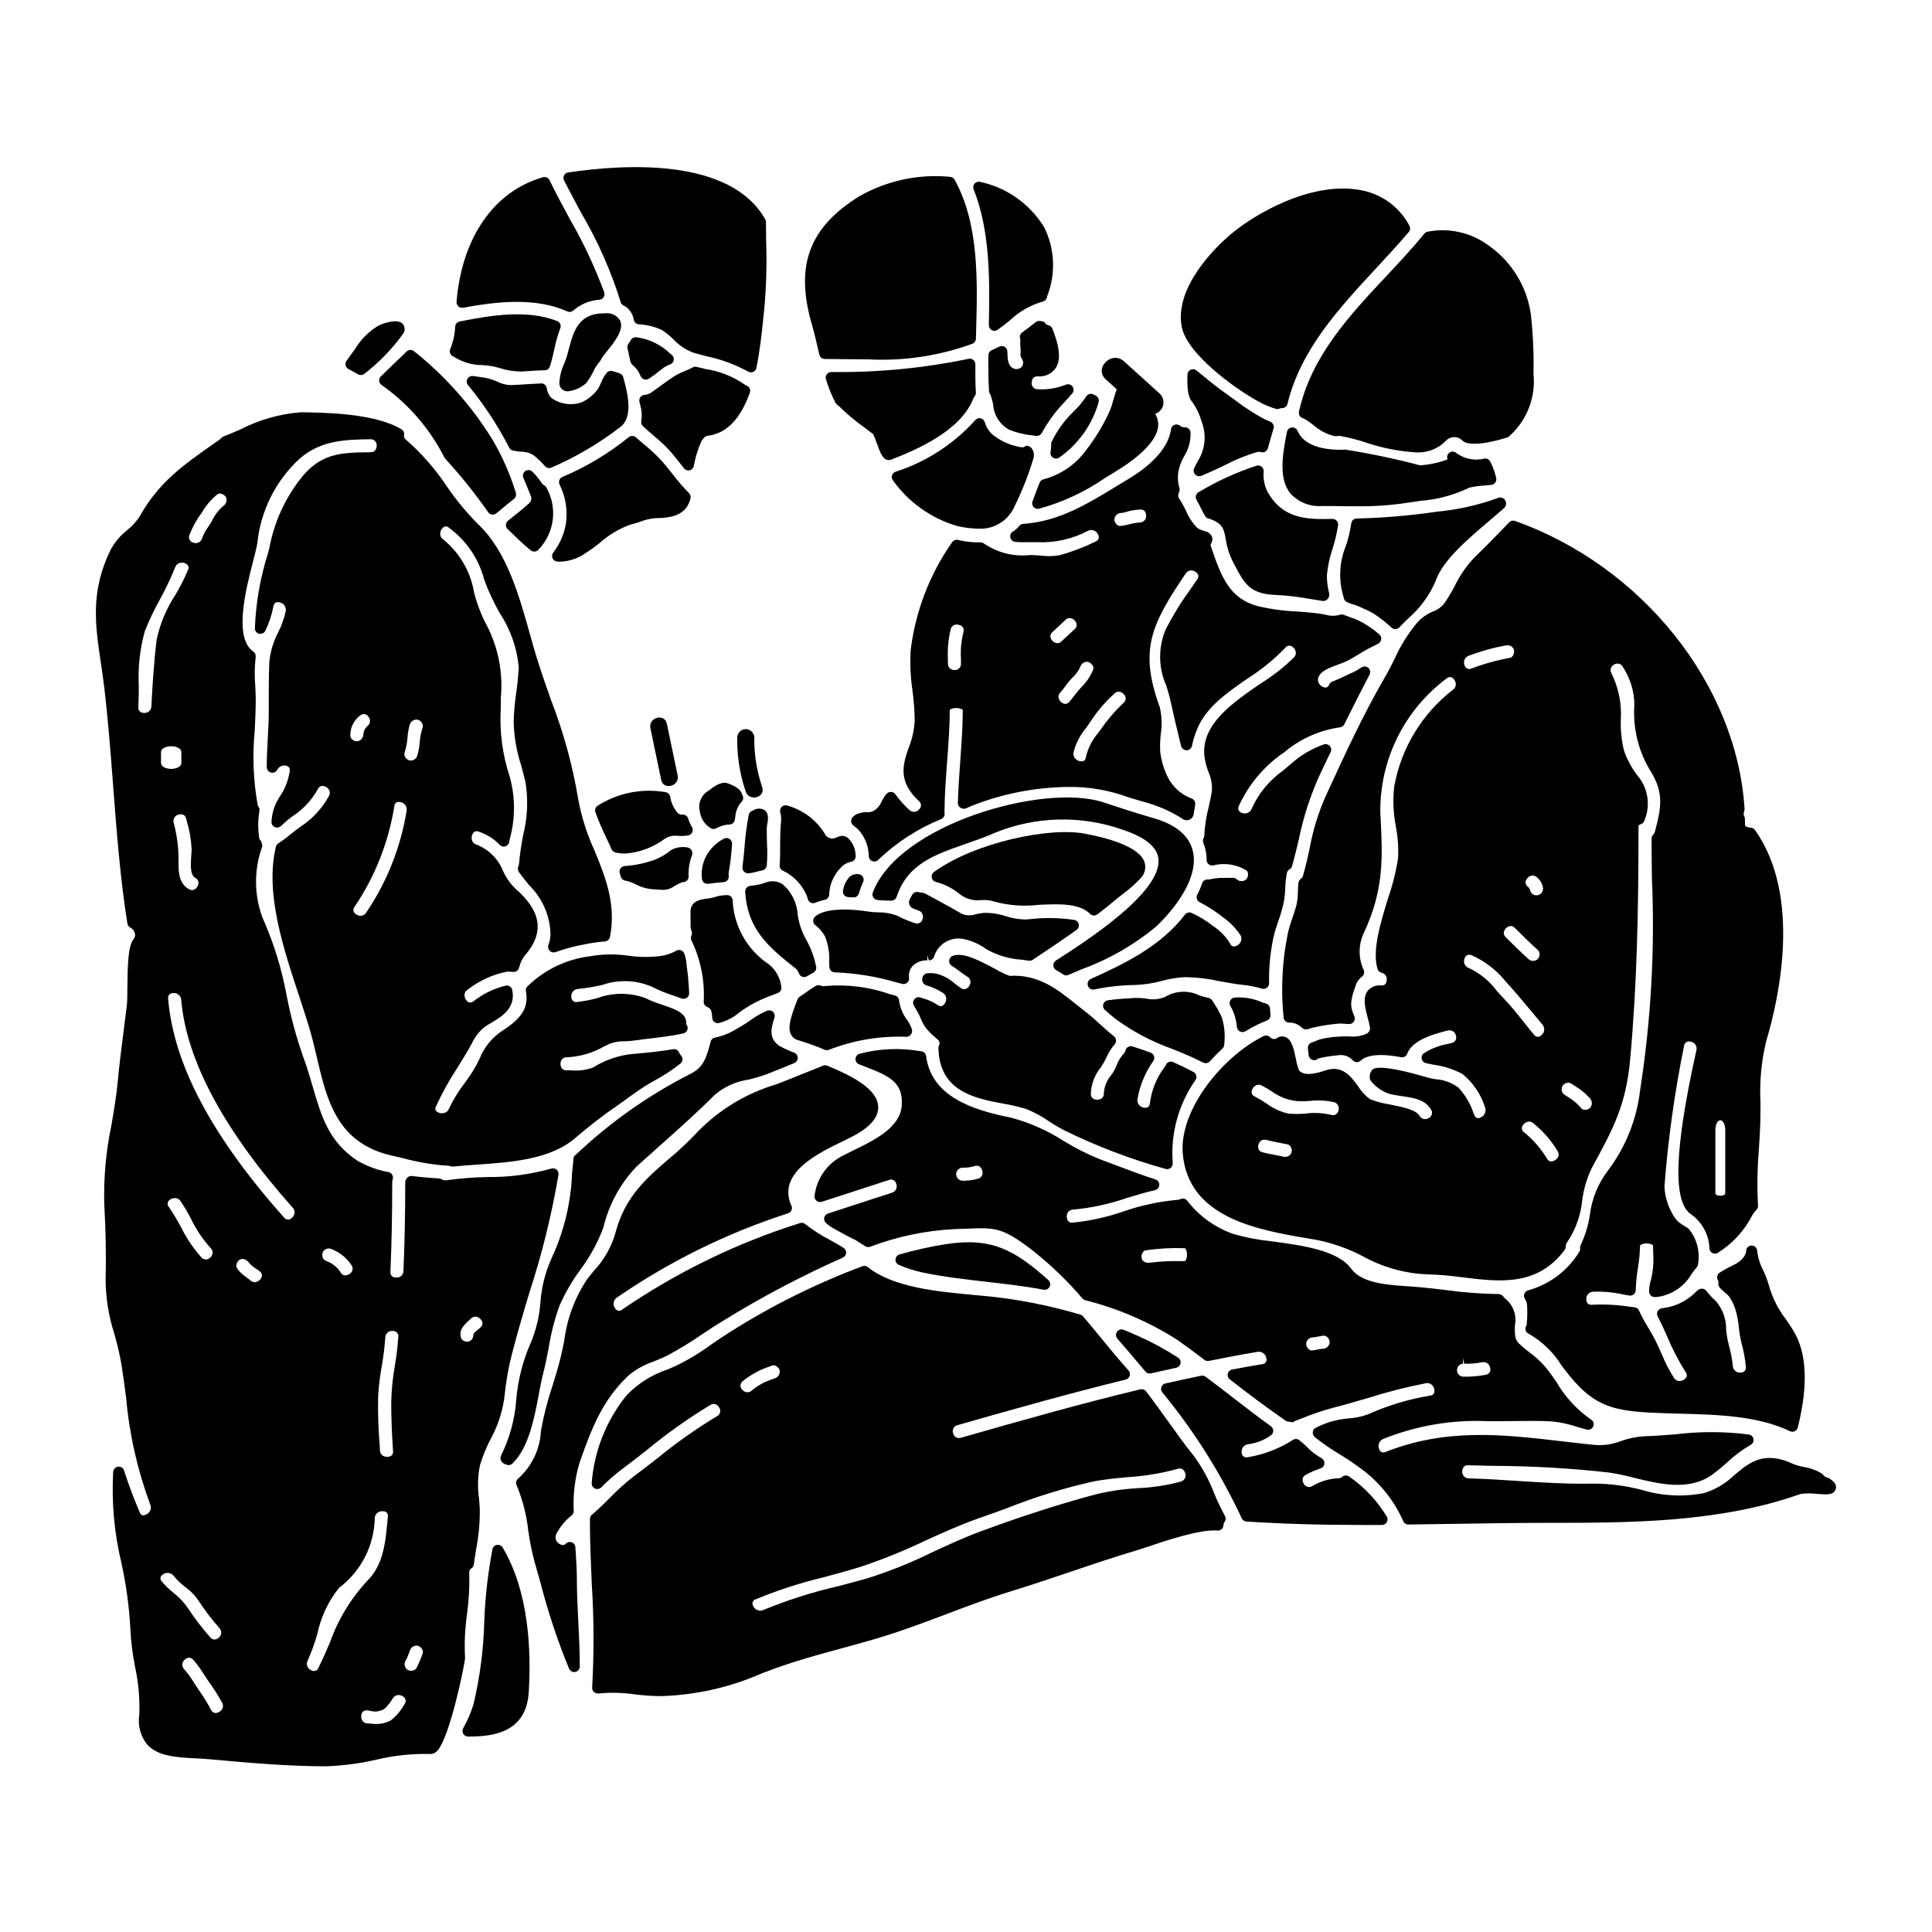 <?xml version="1.0" encoding="UTF-8"?>
<!-- Uploaded to: SVG Repo, www.svgrepo.com, Generator: SVG Repo Mixer Tools -->
<svg fill="#000000" width="800px" height="800px" version="1.1" viewBox="144 144 512 512" xmlns="http://www.w3.org/2000/svg">
 <g>
  <path d="m321.67 237.77c-2.438-2.387-5.578-3.922-8.953-4.383-0.613-0.102-1.23 0.184-1.543 0.723-0.184 0.336-0.387 0.664-0.617 0.973-0.262 0.352-0.359 0.797-0.262 1.227l0.164 0.73c0.215 0.961 0.434 1.914 0.629 2.887h0.004c0.199 0.449 0.516 0.84 0.914 1.129 0.707 0.629 1.258 1.41 1.602 2.289l0.23 0.461h0.004c0.188 0.371 0.523 0.641 0.922 0.754 0.125 0.035 0.258 0.051 0.391 0.051 0.281 0 0.555-0.078 0.789-0.227 1.02-0.68 2.004-1.41 2.953-2.191 0.484-0.395 0.883-0.707 1.105-0.855v0.004c0.527-0.312 1.078-0.578 1.652-0.789 0.457-0.188 0.785-0.594 0.883-1.078 0.094-0.484-0.059-0.984-0.406-1.332-0.145-0.137-0.297-0.262-0.461-0.371z"/>
  <path d="m457.61 232.11c2.754 7.227 15.25 16.004 21.027 18.895v-0.004c1.105 0.52 2.25 0.965 3.414 1.328 0.148 0.051 0.305 0.074 0.457 0.074 0.203 0 0.402-0.043 0.586-0.121 0.211-0.09 0.438-0.133 0.668-0.133 0.68 0 1.273-0.465 1.438-1.129 3.449-14.312 13.645-25.32 23.516-35.961 2.887-3.113 5.867-6.332 8.629-9.578l-0.004 0.004c0.398-0.469 0.465-1.137 0.164-1.676-2.707-5.117-7.684-8.645-13.406-9.508-12.684-2.141-27.723 6.266-34.727 12.457-3.367 2.969-14.168 13.457-12.203 23.809v0.004c0.105 0.523 0.254 1.039 0.441 1.539z"/>
  <path d="m488.24 253.09c-0.137 0.641 0.16 1.297 0.734 1.613 0.199 0.105 0.414 0.199 0.629 0.293 0.109 0.043 0.219 0.09 0.328 0.141 0.742 0.465 1.457 0.969 2.141 1.516 1.621 1.445 3.578 2.453 5.695 2.941 0.246 0.039 0.496 0.023 0.734-0.051 0.18-0.043 0.363-0.051 0.543-0.02 2.262 0.402 4.492 0.957 6.672 1.668 4.34 1.492 8.859 2.398 13.438 2.688 2.949 0.211 5.844-0.871 7.926-2.973 0.574-0.652 1.391-1.039 2.262-1.066 0.816-0.027 1.609 0.297 2.172 0.887 2.406 2.363 11.859-0.789 11.949-0.789v0.004c0.176-0.074 0.332-0.18 0.465-0.309 4.703-4.152 7.109-10.324 6.461-16.562 0.117-5.297-0.121-10.594-0.707-15.859-1.062-7.305-5.082-13.852-11.113-18.105-4.656-3.477-10.566-4.82-16.27-3.699-0.328 0.07-0.621 0.25-0.832 0.512-3.098 3.797-6.613 7.559-10.012 11.191-9.828 10.469-19.984 21.328-23.215 35.98z"/>
  <path d="m471.8 416.18c0.047 0.508 0.355 0.953 0.812 1.18 0.453 0.227 0.996 0.203 1.43-0.062 1.816-1.121 3.731-2.082 5.719-2.863 0.617-0.242 0.996-0.863 0.93-1.52l-0.133-1.688v-0.004c-0.066-0.656-0.555-1.191-1.207-1.312-0.191-0.035-0.375-0.082-0.559-0.148-2.336-1.09-4.906-1.57-7.477-1.406-0.523 0.008-1 0.289-1.262 0.738-0.262 0.453-0.266 1.008-0.012 1.461 0.754 1.254 1.27 2.633 1.527 4.07 0.098 0.5 0.176 1.027 0.23 1.555z"/>
  <path d="m461.45 266.18c-0.355 0.648-0.703 1.289-0.992 1.938v-0.004c-0.254 0.559-0.137 1.211 0.293 1.645 0.426 0.438 1.078 0.566 1.637 0.324l1.629-0.691c1.496-0.629 3.004-1.359 4.523-2.094 2.762-1.457 5.664-2.637 8.66-3.516 0.309-0.078 0.633-0.066 0.938 0.031 0.383 0.129 0.805 0.086 1.156-0.113 0.355-0.195 0.617-0.531 0.715-0.926 0.309-1.18 0.652-2.363 0.988-3.504l0.508-1.75c0.203-0.723-0.168-1.484-0.863-1.77l-1.574-0.672c-2.656-1.434-5.195-3.078-7.59-4.914l-2.223-1.598c-2.879-2.023-5.492-4.172-8.141-6.383v-0.004c-0.43-0.359-1.031-0.445-1.543-0.215-0.516 0.227-0.855 0.727-0.879 1.285-0.164 4.059 0.262 6.297 1.414 7.477v0.004c1.016 1.457 1.781 3.074 2.266 4.785l0.211 0.605h0.004c1.18 3.352 0.762 7.055-1.137 10.059z"/>
  <path d="m500.13 302.55c0.102 0.434 0.391 0.801 0.789 1 0.617 0.285 1.262 0.523 1.918 0.703 0.402 0.113 0.797 0.258 1.18 0.426l1.258 0.57c1.035 0.426 2.031 0.93 2.984 1.512 1.605 1.07 3.121 2.269 4.535 3.582 0.594 0.531 1.504 0.492 2.051-0.086 0.73-0.789 1.48-1.516 2.223-2.254 3.211-2.742 5.746-6.184 7.406-10.066 1.793-5.363 8.363-10.953 14.168-15.883 1.434-1.215 2.809-2.391 4.047-3.5v0.004c0.289-0.305 0.445-0.711 0.438-1.133-0.012-0.43-0.188-0.844-0.488-1.152-0.434-0.43-1.086-0.551-1.641-0.305-5.191 1.879-10.598 3.094-16.094 3.621l-1.574 0.219c-6.566 0.914-13.184 1.449-19.816 1.602-0.734 0.02-1.34 0.578-1.422 1.309-0.293 2.004-0.762 3.981-1.398 5.902-1.656 3.981-1.977 8.387-0.918 12.562 0.121 0.414 0.254 0.898 0.355 1.367z"/>
  <path d="m503.37 278.16c4.547 0.074 9.098-0.234 13.594-0.922 1.18-0.191 2.363-0.355 3.504-0.512 4.477-0.352 8.852-1.531 12.895-3.488 1.293-0.305 2.609-0.492 3.934-0.559 0.688-0.062 1.363-0.121 1.941-0.191 0.418-0.051 0.797-0.273 1.039-0.621 0.242-0.344 0.324-0.777 0.227-1.188-0.137-0.613-0.301-1.219-0.5-1.816-0.246-0.738-0.539-1.453-0.883-2.148l-0.176-0.348c-0.266-0.594-0.895-0.938-1.535-0.844-2.551 0.645-5.258 0.125-7.391-1.414-0.5-0.5-1.285-0.574-1.871-0.176-0.582 0.398-0.805 1.152-0.523 1.805-2.34 0.891-4.805 1.422-7.301 1.574-6.578-1.734-13.234-3.129-19.953-4.18-0.223 0.004-0.441 0.027-0.66 0.07-4.418 0.043-10.062-0.789-11.844-5.023-0.246-0.602-0.863-0.969-1.508-0.898-0.648 0.066-1.176 0.543-1.305 1.184-1.285 6.43-2.184 12.527 0.973 16.379v-0.004c2.168 2.32 5.277 3.519 8.438 3.254 1.484 0 2.969 0 4.453 0.035 1.484 0.035 2.961 0.031 4.453 0.031z"/>
  <path d="m422.64 261.21c-0.086 0.32-0.109 0.656-0.062 0.984-0.031 0.562-0.105 1.105-0.18 1.648-0.082 0.574 0.184 1.141 0.676 1.449 0.234 0.148 0.508 0.23 0.789 0.227 0.289 0 0.574-0.082 0.816-0.242 4.215-2.934 7.492-7.019 9.449-11.766 0.402-0.957 0.742-1.941 1.016-2.945 0.203-0.711-0.148-1.465-0.828-1.762l-0.348-0.156c-0.328-0.234-0.738-0.324-1.137-0.25-0.395 0.078-0.746 0.312-0.965 0.652-0.965 1.469-2.094 2.82-3.371 4.027-2.426 2.336-4.41 5.09-5.856 8.133z"/>
  <path d="m418.99 243.74c1.832 0.164 3.621-0.629 4.727-2.102 1.859-2.723 0.535-7.066-0.828-10.547-0.184-0.469-0.594-0.812-1.086-0.91-0.223-0.059-0.434-0.152-0.625-0.277-0.188-0.457-0.633-0.758-1.129-0.758-0.055-0.016-0.109-0.027-0.168-0.035-0.488-0.148-1.016-0.047-1.418 0.262-1.18 0.953-2.344 1.855-3.57 2.723v0.004c-0.516 0.363-0.738 1.016-0.559 1.621 0.098 0.305 0.117 0.629 0.055 0.945-0.02 0.227-0.027 0.453-0.023 0.684l0.078 0.73c0.027 0.355 0.023 0.707 0.031 0.922-0.031 0.355-0.035 0.734-0.035 1.086h0.004c0 0.336 0.113 0.664 0.324 0.926 0.426 0.586 0.484 1.359 0.156 2.004-0.57 0.797-1.656 1.027-2.5 0.535-1.328-0.582-1.43-2.844-1.43-3.519 0.004-0.328-0.008-0.66-0.035-0.988-0.047-0.484-0.332-0.914-0.754-1.148-0.426-0.234-0.941-0.246-1.375-0.031-0.359 0.18-0.734 0.352-1.117 0.523l-0.949 0.438c-0.512 0.242-0.836 0.758-0.84 1.32-0.031 3.809 0.023 6.828 0.168 9.5v0.004c0.02 0.246 0.094 0.484 0.223 0.695 0.098 0.152 0.188 0.312 0.258 0.48 0.254 0.762 0.461 1.543 0.617 2.328 0.172 2.844 1.797 5.394 4.301 6.758 1.988 0.781 4.078 1.281 6.207 1.48l0.875 0.125v0.004c0.07 0.004 0.145 0.004 0.215 0 0.547-0.004 1.043-0.305 1.297-0.789 0.996-1.801 2.125-3.519 3.383-5.148 0.82-1.07 1.707-2.031 2.586-2.981 0.727-0.789 1.449-1.574 2.113-2.363v0.004c0.441-0.535 0.453-1.309 0.023-1.852-0.43-0.547-1.18-0.719-1.805-0.418-2.348 0.922-4.863 1.328-7.379 1.184-0.449 0.012-0.883-0.172-1.191-0.5s-0.461-0.777-0.418-1.227c-0.012-0.445 0.137-0.887 0.414-1.238 0.305-0.32 0.738-0.488 1.18-0.453z"/>
  <path d="m288.89 246.86c-0.105-0.746-0.766-1.293-1.52-1.246-1.246 0.051-2.488 0.133-3.727 0.211-1.441 0.09-2.883 0.184-4.328 0.23l-0.004 0.004c-1.227-0.043-2.43-0.355-3.519-0.922-1.062-0.473-2.176-0.82-3.316-1.039l-3.106-0.449c-0.602-0.074-1.191 0.215-1.496 0.738-0.305 0.535-0.242 1.199 0.152 1.672 4.227 5.121 7.891 10.688 10.926 16.598 0.234 0.445 0.68 0.742 1.184 0.785 0.215 0.016 0.43 0.047 0.641 0.098 0.461 0.105 0.93 0.16 1.402 0.164 0.414 0 0.828 0.043 1.234 0.129 0.969 0.188 1.871 0.641 2.602 1.305 0.867 0.75 1.684 1.562 2.445 2.422 0.281 0.309 0.676 0.484 1.094 0.484 0.207 0 0.414-0.043 0.602-0.129 6.519-2.832 12.668-6.457 18.297-10.797 3.25-2.508 2.086-8.359 0.707-13.18l0.004 0.004c-0.129-0.457-0.469-0.824-0.914-0.984-0.652-0.234-1.305-0.441-1.969-0.621v-0.004c-0.555-0.145-1.145 0.043-1.516 0.477-0.625 0.809-1.129 1.707-1.496 2.664-0.242 0.625-0.555 1.223-0.934 1.777-1.086 1.434-2.5 2.578-4.125 3.336-2.719 0.984-5.746 0.559-8.086-1.133-0.684-0.707-1.117-1.617-1.234-2.594z"/>
  <path d="m341.35 245.92c-3.066-2.141-6.59-3.547-10.289-4.106-0.816-0.188-1.625-0.395-2.422-0.582-0.367-0.098-0.758-0.047-1.09 0.148-0.648 0.344-1.316 0.656-2 0.926-1.023 0.398-2.008 0.883-2.945 1.453-1.18 0.762-2.309 1.574-3.438 2.414-0.93 0.68-1.863 1.371-2.848 2.027h0.004c-0.488 0.262-1.023 0.418-1.574 0.453-0.43 0.043-0.816 0.27-1.062 0.621-0.246 0.352-0.328 0.793-0.227 1.207l0.266 1.039c0.367 1.32 0.445 2.707 0.219 4.059-0.094 0.496 0.07 1.004 0.438 1.348 0.922 0.883 1.895 1.711 2.867 2.547h-0.004c1.875 1.5 3.598 3.18 5.148 5.008 0.715 0.875 1.402 1.75 2.078 2.613l0.789 1.016c0.281 0.355 0.707 0.562 1.156 0.562 0.117 0 0.238-0.012 0.352-0.043 0.559-0.137 0.988-0.586 1.102-1.152 0.398-2.258 1.074-4.457 2.012-6.551 0.121-0.215 0.27-0.418 0.438-0.605 0.289-0.496 0.805-0.82 1.375-0.871 4.844-0.605 8.551-4.438 11.02-11.383h0.004c0.254-0.727-0.086-1.527-0.789-1.84-0.199-0.086-0.395-0.188-0.578-0.309z"/>
  <path d="m294.48 247.7c1.816-0.195 3.519-0.957 4.875-2.176 0.727-0.965 1.359-1.996 1.887-3.082 0.445-0.988 1.039-1.898 1.762-2.703 0.176-0.242 0.32-0.508 0.434-0.785 0.398-0.602 0.832-1.176 1.297-1.723 2.106-2.606 4.723-5.852 3.598-8.266-0.812-1.371-2.356-2.133-3.934-1.941h-0.309c-6.828 0-8.113 4.836-9.352 9.516l-0.473 1.742c-0.18 0.621-0.445 1.305-0.719 2.008-0.77 1.645-1.215 3.422-1.316 5.234-0.008 0.953 0.609 1.797 1.52 2.082 0.238 0.066 0.484 0.098 0.73 0.094z"/>
  <path d="m381.28 269.04c-0.406 0.156-0.727 0.484-0.867 0.898s-0.094 0.867 0.133 1.242c4.148 5.875 10.16 10.176 17.062 12.203 1.844 0.441 3.731 0.684 5.625 0.719 4.16 0.258 8.027-2.137 9.66-5.973 2.012-4.078 3.68-8.32 4.984-12.68 0.086-0.293 0.125-0.602 0.113-0.91 0.008-0.578-0.172-1.148-0.516-1.617-0.16-0.277-0.414-0.496-0.715-0.617-0.457-0.27-1.043-0.188-1.41 0.199-0.426 0.062-0.859 0.031-1.273-0.082-2.375-0.457-4.621-1.441-6.566-2.879-1.25-0.914-2.152-2.234-2.547-3.731-0.18-0.512-0.621-0.879-1.152-0.965-0.531-0.094-1.074 0.117-1.402 0.547-5.715 6.328-13.004 11.039-21.129 13.645z"/>
  <path d="m360.94 237.13 0.195 0.859c0.156 0.664 0.746 1.137 1.43 1.141l4.902 0.051c2.242 0.027 4.461 0.055 6.652 0.055h0.004c9.387 0.488 18.777-0.922 27.605-4.156 0.531-0.227 0.879-0.738 0.898-1.316l0.043-1.445c0.395-14.219 0.789-28.914-5.68-40.695-0.242-0.438-0.684-0.723-1.18-0.762-8.332-0.805-16.707 0.973-23.992 5.098-13.461 8.301-17.23 18.539-12.594 34.242 0.602 2.125 1.148 4.488 1.715 6.93z"/>
  <path d="m406.05 230.17c-0.008 0.555 0.293 1.074 0.789 1.332 0.492 0.262 1.09 0.223 1.543-0.102 1.059-0.754 2.102-1.574 3.148-2.41v0.004c2.457-2.359 5.449-4.09 8.715-5.051 0.574-0.098 1.035-0.523 1.18-1.086l0.055-0.266c2.359-5.941 2.09-12.605-0.746-18.336-3.766-6.176-9.898-10.531-16.969-12.055-0.539-0.145-1.113 0.027-1.484 0.445-0.371 0.414-0.477 1.004-0.27 1.523 4.535 11.254 4.262 24.977 4.039 36z"/>
  <path d="m401.91 239.36c-0.363-0.285-0.84-0.379-1.285-0.258-11.945 2.481-24.129 3.648-36.324 3.484-0.469 0-0.91 0.223-1.191 0.598-0.277 0.375-0.359 0.863-0.223 1.312 0.652 2.172 1.512 4.281 2.559 6.297 0.121 0.227 0.301 0.422 0.52 0.559 0.156 0.09 0.297 0.203 0.422 0.336 2.066 2.027 4.285 3.894 6.641 5.578 0.855 0.645 1.707 1.285 2.363 1.777v0.004c0.344 0.719 0.641 1.461 0.895 2.219 1.035 2.856 1.555 4.062 2.543 4.508 0.234 0.094 0.484 0.141 0.734 0.137 0.203 0.004 0.402-0.027 0.59-0.098 7.832-3.027 18.605-8.004 21.801-16.234v-0.004c0.086-0.199 0.199-0.387 0.336-0.555 0.227-0.285 0.344-0.641 0.324-1.008-0.125-2.148-0.168-4.523-0.137-7.477h-0.004c0.008-0.457-0.203-0.895-0.562-1.176z"/>
  <path d="m443.51 270.65-3.324 2.016c-8.066 4.922-15.68 9.574-25.012 10.164h-0.004c-0.41 0.023-0.793 0.219-1.051 0.539-0.297 0.375-0.637 0.723-1.004 1.031-0.125 0.102-0.258 0.195-0.395 0.281l-0.375 0.242 0.004 0.004c-0.512 0.355-0.742 0.988-0.582 1.59 0.156 0.598 0.676 1.035 1.293 1.09 1.211 0.109 2.465 0.094 3.711 0.082h2.168c4.684 0.199 9.332-0.855 13.465-3.059 0.484-0.215 1.039-0.227 1.527-0.027 0.492 0.199 0.883 0.594 1.074 1.086 0.203 0.312 0.254 0.703 0.133 1.055-0.121 0.352-0.398 0.633-0.75 0.754-3.066 1.516-6.269 2.734-9.566 3.637-1.668 0.293-3.367 0.328-5.043 0.102-0.887-0.07-1.758-0.137-2.801-0.148h-0.004c-4.32 0.484-8.668-0.605-12.25-3.07-0.273-0.188-0.594-0.289-0.922-0.293-1.996 0.055-3.992-0.156-5.938-0.629-0.605-0.141-1.238 0.121-1.574 0.645-5.957 8.512-9.723 18.363-10.965 28.68-0.184 3.551-0.02 7.109 0.496 10.625 0.344 2.562 0.539 5.144 0.582 7.727-0.102 2.519-0.633 4.996-1.574 7.336-1.5 4.363-3.047 8.875 2.715 14.211l0.004-0.004c0.324 0.266 0.516 0.66 0.52 1.078 0.008 0.422-0.172 0.82-0.488 1.094-0.297 0.379-0.742 0.617-1.223 0.656-0.48 0.039-0.953-0.125-1.305-0.453-1.398-1.254-2.652-2.652-3.742-4.176-0.246-0.363-0.641-0.598-1.078-0.641-0.434-0.043-0.867 0.113-1.18 0.418-0.219 0.211-0.418 0.441-0.59 0.688-0.441 0.691-0.836 1.414-1.18 2.156-0.461 0.777-1.121 1.414-1.914 1.844-0.48 0.203-1.004 0.289-1.523 0.25-0.801-0.02-1.602 0.105-2.363 0.363-0.637 0.203-1.203 0.586-1.633 1.098-0.484 0.648-0.352 1.57 0.297 2.062 0.488 0.359 0.953 0.754 1.395 1.18 1.723 1.934 2.684 4.43 2.699 7.019 0.047 0.582 0.434 1.082 0.984 1.273 0.551 0.191 1.164 0.039 1.562-0.391 4.84-4.633 10.52-8.297 16.734-10.805 0.617-0.324 0.941-1.02 0.789-1.699 0-4.481 0.367-9.207 0.707-13.777 0.352-4.684 0.68-9.109 0.68-13.309 0-0.242 0.723-0.609 1.727-0.609h0.004c0.504-0.012 1.004 0.098 1.457 0.324 0.266 0.152 0.266 0.25 0.266 0.289 0 4.086-0.316 8.477-0.648 13.129-0.277 3.781-0.555 7.699-0.656 11.488h-0.004c0.02 0.504 0.289 0.965 0.719 1.223 0.445 0.277 1 0.32 1.484 0.117l1.832-0.789h-0.004c7.93-3.086 16.344-4.734 24.848-4.863 5.582-0.125 11.137 0.812 16.367 2.754 1.285 0.395 2.629 0.789 4.066 1.207 3.75 0.98 7.312 2.562 10.551 4.691 0.504 0.227 1.082 0.219 1.582-0.016s0.871-0.676 1.016-1.207c0.172-0.949 0.316-1.895 0.434-2.812 0.086-0.711-0.352-1.383-1.035-1.594-2.769-1.055-5.031-3.129-6.32-5.797-0.992-2.07-1.641-4.289-1.914-6.57-0.082-1.52-0.035-3.039 0.141-4.547 0.379-2.402 0.297-4.856-0.246-7.227-5.473-15.055-2.461-21.684 6.875-35.473 0.336-0.523 0.926-0.828 1.547-0.785 0.699 0.047 1.328 0.438 1.68 1.043 0.199 0.441 0.129 0.957-0.188 1.324l-1.742 2.539c-2.465 3.367-4.664 6.918-6.574 10.629-2.051 4.773-2.016 10.188 0.098 14.934 0.523 1.602 0.965 3.227 1.316 4.875 0.422 2.043 1.539 6.773 2.629 11.191 0.195 0.656 0.793 1.109 1.477 1.125 0.695-0.02 1.281-0.52 1.41-1.203 0.324-1.57 0.809-3.106 1.441-4.578 2.363-5.695 7.871-9.496 13.199-13.18 3.691-2.332 7.09-5.098 10.121-8.238 0.277-0.398 0.762-0.602 1.242-0.52 0.676 0.188 1.211 0.695 1.434 1.359 0.207 0.602 0.055 1.273-0.395 1.723-2.652 2.613-5.59 4.922-8.758 6.883-7.398 5.059-15.781 10.793-15.012 19.113 0.184 1.52 0.559 3.012 1.117 4.438 0.719 1.605 1.016 3.367 0.871 5.117-0.215 1.418-0.531 2.793-0.844 4.172-0.637 2.449-1.023 4.953-1.152 7.481 0.004 0.23-0.055 0.461-0.168 0.664-0.223 0.395-0.254 0.867-0.086 1.285 0.59 1.441 0.883 2.981 0.867 4.535 0 0.434 0.188 0.848 0.52 1.129 0.332 0.281 0.773 0.398 1.199 0.324 3.016-0.777 6.215-0.289 8.863 1.352 0.25 0.246 0.391 0.582 0.391 0.934 0.027 0.523-0.148 1.031-0.496 1.422-0.746 0.652-1.871 0.609-2.566-0.098l-0.027-0.023c-0.367-0.289-0.848-0.383-1.297-0.258-0.172-0.027-0.348-0.043-0.52-0.051-0.555 0-1.137 0-1.645 0.027-1.152-0.027-2.305 0.098-3.426 0.367-0.215 0.043-0.438 0.062-0.656 0.055-0.668-0.062-1.293 0.344-1.508 0.977-0.273 0.746-0.562 1.5-0.906 2.277l-0.422 0.816c-0.355 0.727-0.062 1.602 0.656 1.969 2.008 1.012 3.91 2.219 5.68 3.598l0.289 0.227c1.961 1.332 3.633 3.047 4.922 5.035 0.211 0.508 0.207 1.082-0.008 1.59-0.219 0.508-0.629 0.906-1.145 1.105-0.305 0.188-0.68 0.219-1.012 0.09-0.332-0.133-0.582-0.41-0.68-0.754-1.141-1.84-2.672-3.406-4.488-4.586-1.742-1.391-3.652-2.559-5.688-3.477-0.625-0.277-1.363-0.09-1.781 0.453-6.211 8.191-15.719 12.902-24.918 17.027-0.637 0.285-0.984 0.977-0.84 1.656 0.145 0.68 0.746 1.164 1.441 1.168 0.105 0 0.215-0.012 0.316-0.031 3.586-0.746 7.234-1.141 10.898-1.184 2.379-0.098 4.742-0.465 7.039-1.094 2.027-0.566 4.117-0.898 6.219-0.988 3.109 0.062 6.199 0.438 9.23 1.121 2.027 0.367 4.027 0.723 5.902 0.93h0.004c1.73 0.172 3.445 0.508 5.113 1.004 0.449 0.137 0.938 0.051 1.312-0.23s0.598-0.723 0.594-1.195c-0.09-4.207 0.324-8.414 1.242-12.527 0.312-1.309 0.746-2.594 1.18-3.879v0.004c0.605-1.672 1.098-3.383 1.477-5.117 0.219-1.266 0.348-2.543 0.391-3.824 0.027-1.293 0.172-2.582 0.43-3.848 0.059-0.402 0.293-0.754 0.641-0.957 0.367-0.188 0.637-0.523 0.746-0.922 0.676-2.473 1.223-4.766 1.75-6.992v0.004c1.188-5.828 3.019-11.504 5.457-16.926 0.973-2.078 1.969-4.184 2.992-6.262 0.266-0.535 0.18-1.184-0.219-1.629-0.395-0.441-1.012-0.605-1.574-0.422-3.195 1.117-6.137 2.856-8.66 5.117-0.676 0.594-1.367 1.18-2.047 1.738-3.684 2.582-6.598 6.109-8.438 10.215-0.191 0.492-0.578 0.883-1.07 1.082-0.488 0.199-1.035 0.188-1.52-0.027-0.367-0.082-0.676-0.332-0.836-0.676-0.164-0.34-0.156-0.738 0.016-1.074 2.633-5.809 6.828-10.773 12.117-14.34 4.203-3.531 9.316-5.809 14.754-6.57 0.469-0.066 0.879-0.363 1.094-0.785 2.195-4.418 4.418-8.805 6.691-13.168v-0.004c0.316-0.605 0.176-1.352-0.344-1.801-0.516-0.449-1.273-0.48-1.832-0.078-1.004 0.668-2.07 1.242-3.184 1.711-0.453 0.207-0.91 0.418-1.414 0.664-0.578 0.312-2.551 1.148-2.953 1.301h0.004c-0.434 0.117-0.785 0.43-0.961 0.84-0.273 0.637-0.613 0.746-0.848 0.789-0.688 0.004-1.332-0.332-1.719-0.898-0.445-0.559-0.531-1.32-0.227-1.969 0.664-1.574 2.91-2.402 5.074-3.195h-0.004c0.973-0.332 1.918-0.727 2.84-1.18 0.945-0.504 1.883-1.07 2.816-1.637 0.621-0.395 1.238-0.75 1.875-1.117 0.473-0.273 0.992-0.527 1.52-0.789 0.586-0.289 1.18-0.582 1.734-0.906 0.418-0.242 0.691-0.672 0.734-1.152 0.039-0.48-0.156-0.953-0.527-1.262-1.719-1.508-3.637-2.781-5.695-3.777-0.656-0.293-1.375-0.547-2.094-0.789-0.539-0.191-1.086-0.395-1.613-0.602h-0.004c-0.379-0.152-0.805-0.145-1.18 0.023-1.242 0.32-2.551 0.289-3.777-0.09-0.453-0.086-0.895-0.168-1.309-0.223-2.023-0.293-4.144-0.453-6.297-0.613-3.519-0.145-7.016-0.637-10.438-1.461-7.16-2.031-9.414-7.398-12.277-15.984-0.066-0.203-0.047-0.25 0.117-0.566 0.355-0.551 0.438-1.234 0.223-1.852-0.363-0.711-1.023-1.223-1.805-1.395l-0.445-0.145v-0.004c-0.613-0.141-1.195-0.406-1.699-0.785-1.234-1.289-2.223-2.797-2.906-4.445-0.559-1.18-1.195-2.32-1.914-3.41-0.238-0.504-0.215-1.094 0.066-1.574 0.152-0.324 0.184-0.691 0.086-1.031-0.406-1.406-0.508-2.883-0.293-4.332 0.277-1.453 0.797-2.852 1.543-4.133 1.191-1.895 1.781-4.106 1.695-6.344-0.039-0.391-0.23-0.754-0.535-1.004-0.305-0.25-0.695-0.367-1.086-0.328-0.434 0.004-0.855-0.152-1.184-0.441-0.418-0.328-0.98-0.41-1.477-0.207-0.492 0.203-0.836 0.656-0.902 1.184-0.801 6.207-7.832 11.078-10.82 12.875zm-14.695 40.066c-0.516 0.504-1.051 0.984-1.574 1.461-0.648 0.586-1.297 1.18-1.898 1.773h0.004c-0.383 0.426-0.973 0.598-1.523 0.449-0.684-0.207-1.215-0.738-1.418-1.422-0.133-0.527 0.051-1.086 0.469-1.434 0.562-0.547 1.137-1.074 1.715-1.602 0.578-0.527 1.18-1.086 1.762-1.652h0.004c0.371-0.434 0.961-0.605 1.512-0.449 0.684 0.211 1.219 0.75 1.422 1.438 0.137 0.531-0.047 1.09-0.473 1.438zm-3.816 16.793v-0.004c0.516-0.578 0.996-1.188 1.449-1.816 0.422-0.613 0.891-1.191 1.406-1.734l0.27-0.281-0.004 0.004c0.895-0.816 1.625-1.797 2.144-2.891 0.223-0.77 0.887-1.328 1.684-1.41 0.164 0 0.324 0.02 0.48 0.066 0.516 0.172 0.941 0.539 1.184 1.023 0.168 0.285 0.211 0.625 0.113 0.941-0.703 1.738-1.746 3.312-3.07 4.633-0.711 0.73-1.367 1.512-1.969 2.332-0.426 0.562-0.852 1.125-1.316 1.637h0.004c-0.312 0.414-0.84 0.609-1.348 0.496-0.688-0.195-1.227-0.723-1.445-1.402-0.184-0.566-0.02-1.191 0.418-1.598zm6.75 9.512c0.473-0.664 0.938-1.324 1.375-2 1.75-2.66 3.836-5.086 6.207-7.215 0.289-0.309 0.691-0.488 1.113-0.496 0.148 0 0.301 0.023 0.445 0.066 0.676 0.215 1.203 0.75 1.398 1.434 0.121 0.52-0.07 1.062-0.488 1.398-2.297 2.18-4.363 4.594-6.168 7.195l-0.617 0.855h-0.004c-1.594 1.855-2.711 4.074-3.254 6.465-0.102 0.684-0.414 0.883-0.633 0.969v-0.004c-0.668 0.184-1.387 0.023-1.91-0.43-0.562-0.422-0.84-1.125-0.719-1.82 0.578-2.359 1.691-4.559 3.254-6.418zm8.191-54.004c-0.379-0.344-0.605-0.824-0.625-1.336 0.039-0.977 0.844-1.742 1.816-1.734 0.602-0.055 1.191-0.188 1.762-0.395 0.301-0.102 0.609-0.18 0.922-0.242 0.781-0.145 1.57-0.238 2.363-0.281h0.086c0.395-0.027 0.781 0.117 1.059 0.395 0.27 0.32 0.418 0.727 0.418 1.141 0.055 0.48-0.094 0.957-0.41 1.32s-0.77 0.578-1.25 0.586c-1.008 0.062-2.008 0.234-2.977 0.512-0.715 0.203-1.445 0.34-2.184 0.414-0.367 0.008-0.723-0.133-0.98-0.398zm-41.277 35.586v1.336c0.016 0.445-0.16 0.879-0.48 1.188-0.324 0.312-0.762 0.469-1.207 0.438-0.453 0.027-0.898-0.133-1.23-0.441-0.332-0.309-0.527-0.738-0.535-1.191v-1.117c-0.152-2.727 0.098-5.461 0.75-8.113 0.184-0.727 0.855-1.219 1.605-1.184 0.219 0 0.438 0.035 0.645 0.102 0.418 0.082 0.781 0.34 0.992 0.711 0.215 0.371 0.254 0.812 0.113 1.215-0.578 2.305-0.797 4.688-0.652 7.059z"/>
  <path d="m327.34 393.43c2.379 5.019 3.461 10.555 3.148 16.098 0.016 0.656 0.465 1.223 1.098 1.391 0.465 0.219 0.809 0.633 0.938 1.129 0.141 0.551 0.215 1.113 0.219 1.68 0.016 0.402 0.199 0.781 0.5 1.047 0.27 0.238 0.617 0.371 0.977 0.371h0.129c2.113-0.504 4.078-1.512 5.723-2.938 0.316-0.227 0.578-0.426 0.789-0.562h-0.004c2.488-1.68 5.184-3.023 8.023-4 0.328-0.105 0.621-0.23 0.934-0.359l0.352-0.145h-0.004c0.602-0.242 0.977-0.848 0.922-1.492-0.289-2.754-1.824-5.223-4.168-6.691-5.269-3.856-8.492-9.902-8.75-16.426-0.086-0.801-0.793-1.391-1.598-1.328l-0.395 0.031c-0.965 0.039-1.918 0.211-2.832 0.516-0.645 0.195-1.301 0.328-1.969 0.395-1.641 0.207-4.383 0.566-4.383 3.469 0 4.328 0 4.328 0.188 4.848 0.27 0.477 0.281 1.055 0.031 1.539-0.203 0.469-0.152 1.008 0.133 1.43z"/>
  <path d="m340.76 354.73c-0.086-0.148-0.152-0.305-0.203-0.469-0.48-1.68-3.898-2.754-3.961-2.754-1.645-0.375-3.414 0.961-4.578 1.844l-0.34 0.25c-1.832 1.09-2.738 3.246-2.242 5.316 0.215 1.965 1.367 3.703 3.094 4.668 0.398 0.156 0.844 0.133 1.223-0.066 0.969-0.531 2.031-0.871 3.125-1h0.395c0.727 0 1.348-0.527 1.461-1.242l0.094-0.707v-0.004c0.023-0.262 0.062-0.527 0.113-0.785 0.199-1.223 0.746-2.359 1.574-3.277 0.473-0.469 0.574-1.195 0.246-1.773z"/>
  <path d="m304.7 366.09c0.512 0.996 0.941 1.996 1.375 3.016 0.367 0.578 1.004 0.926 1.688 0.934 0.625 0.117 1.258 0.176 1.895 0.176 3.867-0.297 7.57-1.695 10.664-4.035 1.031-0.598 2.238-0.832 3.418-0.66 0.875 0.043 1.75 0 2.617-0.125 0.48-0.082 0.891-0.395 1.094-0.84 0.203-0.441 0.176-0.957-0.074-1.375-0.426-0.699-0.758-1.457-0.992-2.242-0.203-0.684-0.863-1.129-1.574-1.055-0.465 0.043-0.922-0.129-1.246-0.461-1.055-1.242-1.734-2.754-1.969-4.363-0.137-0.586-0.613-1.027-1.203-1.125-6.266-1.098-12.711 0.195-18.066 3.621-0.547 0.391-0.762 1.094-0.527 1.719 0.848 2.32 1.816 4.598 2.902 6.816z"/>
  <path d="m331.7 378.22c1.477-0.215 2.894-0.355 4.094-0.461v0.004c0.418-0.039 0.801-0.25 1.051-0.586 0.254-0.336 0.348-0.766 0.266-1.176-0.047-0.242-0.047-0.496 0-0.738 0.438-2.516 0.734-5.051 0.891-7.598 0.035-0.484-0.168-0.953-0.547-1.258-0.375-0.309-0.879-0.41-1.344-0.273-2.25 1.074-4.07 2.875-5.164 5.117-0.832 1.758-1.152 3.711-0.926 5.641 0.039 0.398 0.242 0.766 0.559 1.016 0.262 0.199 0.582 0.309 0.91 0.309 0.07 0.008 0.141 0.012 0.211 0.004z"/>
  <path d="m290.32 477.14c-1.758 3.781-2.809 7.852-3.102 12.008-0.273 3.809-1.191 7.543-2.707 11.051-2.023 4.66-3.269 9.621-3.695 14.684-0.359 5.184-1.738 10.246-4.055 14.898-0.191 0.445-0.168 0.953 0.062 1.379 0.242 0.449 0.664 0.773 1.16 0.887 0.574 0.352 1.312 0.277 1.801-0.184 4.328-4.133 5.82-12.039 7.016-18.391 0.371-1.969 0.711-3.809 1.105-5.32 0.594-2.246 1.051-4.609 1.508-6.984 0.598-3.769 1.547-7.481 2.832-11.078 1.484-3.375 3.332-6.578 5.512-9.547 2.582-3.445 4.66-7.238 6.16-11.273 1.438-6.07 4.477-11.641 8.797-16.141 1.875-1.691 3.746-3.371 5.621-5.031 5.031-4.481 10.234-9.113 15.168-14.031v0.004c2.504-2.098 5.539-3.461 8.77-3.938 1.727-0.398 3.426-0.906 5.09-1.52 1.754-0.691 3.492-1.402 5.215-2.102l1.895-0.789h-0.004c0.57-0.219 0.949-0.766 0.949-1.375 0-0.613-0.379-1.16-0.949-1.379-1.398-0.508-2.75-1.129-4.047-1.863-2.469-1.887-2.328-3.973-1.18-7.394h-0.004c0.195-0.555 0.043-1.176-0.391-1.574-0.426-0.395-1.043-0.504-1.574-0.273-1.086 0.449-2.125 0.996-3.109 1.633l-1.262 0.859-0.004-0.004c-1.262 0.898-2.578 1.719-3.938 2.465-1.664 1.012-3.488 1.738-5.394 2.144-0.598 0.078-1.09 0.516-1.238 1.098-1.156 4.477-1.93 6.891-5.606 8.66-10.926 5.578-20.996 12.684-29.914 21.105-0.062 0.047-0.395 0.312-0.434 0.363-0.277 0.277-0.43 0.652-0.434 1.043v0.48l-0.336 3.125h0.004c-0.277 7.711-2.074 15.289-5.289 22.305z"/>
  <path d="m461.03 429.02c-0.105-0.402-0.379-0.742-0.75-0.934-1.695-0.879-3.504-1.781-5.391-2.629-0.379-0.164-0.805-0.164-1.18 0-0.379 0.172-0.664 0.492-0.789 0.887-0.062 0.145-0.152 0.277-0.262 0.391-2.16 2.852-3.519 6.223-3.938 9.773-0.031 0.363-0.219 0.691-0.516 0.902-0.312 0.168-0.676 0.219-1.023 0.137-0.535-0.055-1.023-0.328-1.352-0.758-0.328-0.426-0.469-0.969-0.383-1.5 0.609-3.625 2.031-7.062 4.156-10.062 0.277-0.371 0.363-0.852 0.23-1.297-0.129-0.445-0.461-0.805-0.898-0.969-1.676-0.625-3.297-1.18-4.828-1.645-0.395-0.121-0.82-0.066-1.176 0.145-0.355 0.211-0.602 0.562-0.688 0.965-0.062 0.305-0.219 0.578-0.445 0.789-0.836 0.938-1.488 2.027-1.926 3.207-0.258 0.656-0.578 1.289-0.961 1.883l-0.367 0.516c-1.207 1.391-1.914 3.144-2.012 4.984 0.031 0.566-0.262 1.105-0.758 1.383-0.633 0.336-1.391 0.336-2.023 0-0.461-0.281-0.723-0.801-0.668-1.34 0.102-2.598 1.059-5.086 2.719-7.086 0.57-0.867 1.078-1.773 1.516-2.719 0.504-1.18 1.195-2.273 2.051-3.231 0.281-0.309 0.422-0.723 0.387-1.137-0.027-0.422-0.23-0.809-0.562-1.066-1.395-1.102-2.781-2.363-4.027-3.496-1.129-1.023-2.148-1.949-2.981-2.59-0.965-0.734-1.906-1.488-2.832-2.231-4.992-4.008-10.125-8.176-17.793-7.672-1.309-0.492-2.57-1.094-3.769-1.809-4.824-2.582-8.711-4.484-11.309-3.5-0.527 0.203-0.895 0.684-0.949 1.246-0.051 0.562 0.223 1.102 0.703 1.398 0.672 0.395 1.309 0.891 1.969 1.371v-0.004c0.695 0.543 1.418 1.051 2.16 1.52 0.52 0.277 0.832 0.824 0.812 1.41-0.035 0.715-0.422 1.367-1.035 1.734-0.461 0.246-1.023 0.203-1.441-0.109-0.566-0.359-1.117-0.789-1.672-1.219-1.395-1.266-3.078-2.168-4.902-2.625-0.777-0.145-1.57-0.18-2.359-0.109-0.578 0.051-1.074 0.438-1.266 0.984-0.035 0.109-0.059 0.219-0.078 0.332-0.023 0.105-0.035 0.215-0.035 0.324 0.012 0.281 0.078 0.559 0.199 0.816 0.18 0.352 0.496 0.613 0.871 0.734 1.605 0.453 3.129 1.156 4.516 2.086 0.562 0.391 0.855 1.066 0.762 1.746-0.059 0.688-0.453 1.305-1.059 1.641-0.129 0.059-0.535 0.23-1.18-0.254-1.211-0.797-2.539-1.395-3.938-1.781l-0.629-0.207c-0.59-0.203-1.246-0.008-1.633 0.48-0.387 0.492-0.422 1.176-0.09 1.703 0.332 0.523 0.637 1.062 0.914 1.617 0.336 0.547 0.625 1.121 0.859 1.715 0.324 0.812 0.73 1.586 1.211 2.316 0.77 1.027 1.664 1.953 2.668 2.754l0.59 0.523c0.527 0.34 0.699 1.031 0.395 1.574-0.105 0.215-0.16 0.453-0.156 0.691 0.234 11.535 9.605 13.316 17.129 14.75l0.004-0.004c2.062 0.34 4.106 0.816 6.106 1.426 2.098 0.832 4.094 1.906 5.945 3.195 1.367 0.906 2.777 1.738 4.231 2.496 8.605 4.219 17.578 7.637 26.812 10.203 0.129 0.035 0.262 0.055 0.395 0.055 0.422-0.004 0.82-0.184 1.102-0.496 0.281-0.316 0.414-0.734 0.367-1.152-0.59-7.82 1.551-15.602 6.059-22.016 0.223-0.344 0.293-0.766 0.191-1.16z"/>
  <path d="m543.9 282.47-0.836 0.863c-2.715 2.82-5.438 5.644-8.266 8.336h0.004c-2.156 2.254-3.945 4.836-5.297 7.648-0.797 1.543-1.691 3.035-2.676 4.465-0.773 1.039-1.836 1.824-3.055 2.262-1.586 0.629-3.004 1.621-4.148 2.887-2.469 2.957-4.519 6.238-6.09 9.754-0.789 1.574-1.574 3.195-2.566 4.863-5.711 9.816-10.559 20.371-15.254 30.586l-0.617 1.352h0.004c-1.844 4.25-3.191 8.699-4.016 13.258-0.512 2.363-1.043 4.777-1.77 7.305-0.086 0.348-0.293 0.652-0.59 0.859-0.355 0.246-0.586 0.633-0.633 1.062-0.078 0.789-0.109 1.539-0.137 2.309 0.008 1.27-0.137 2.535-0.43 3.769-0.277 0.996-0.609 1.969-0.945 2.969-0.445 1.316-0.891 2.625-1.211 3.961v-0.004c-1.578 7.449-1.984 15.094-1.203 22.668 0.059 0.738 0.656 1.32 1.398 1.359 1.266-0.043 2.488 0.426 3.406 1.297 0.387 0.449 1.008 0.625 1.574 0.441 0.715-0.23 1.441-0.426 2.176-0.574 2.094-0.449 4.211-0.758 6.344-0.918 0.363 0 0.867 0.031 1.422 0.074l0.992 0.066c0.492 0.027 0.965-0.195 1.262-0.59 0.293-0.395 0.371-0.91 0.207-1.375l-0.203-0.539c-0.457-0.949-0.691-1.988-0.684-3.039 0.145-1.336 0.461-2.644 0.945-3.898l0.211-0.637c0.273-0.98 0.863-1.844 1.68-2.453 0.543-0.387 0.758-1.098 0.523-1.723-1.449-3.078-1.477-6.633-0.07-9.73 5.512-11.734 5.078-20.184 4.453-31.883h-0.004c-0.23-14.078 6.344-27.402 17.656-35.785 0.352-0.312 0.852-0.395 1.281-0.207 0.605 0.348 1 0.973 1.051 1.672 0.07 0.648-0.238 1.277-0.789 1.625-8.145 6.309-13.664 15.406-15.504 25.543-0.418 3.543-0.277 7.129 0.422 10.629 0.52 2.758 0.719 5.566 0.594 8.367-0.543 3.566-1.414 7.074-2.602 10.477-2.117 6.906-4.301 14.051-2.856 18.934h0.004c0.156 0.527 0.59 0.922 1.129 1.023 0.895 0.223 1.461 1.102 1.301 2.008-0.059 0.516-0.188 1.465-1.539 1.336-1.309-0.105-2.594 0.41-3.465 1.395-1.473 1.887-0.668 4.832 0.035 7.434v0.004c0.262 0.828 0.449 1.68 0.562 2.543-0.023 0.574-0.34 1.098-0.836 1.391-1.484 0.676-3.129 0.934-4.75 0.75-0.867 0-1.727-0.027-2.609 0.043l-0.367 0.031c-1.625 0.078-3.242 0.328-4.816 0.742-0.301 0.102-0.598 0.215-0.887 0.348-0.355 0.164-0.723 0.305-1.102 0.422-0.707 0.176-1.18 0.848-1.109 1.574 0.059 0.602 0.113 1.18 0.199 1.859v-0.004c0.117 0.77 0.801 1.324 1.574 1.285 0.375-0.023 0.727-0.188 0.98-0.461 1.582-0.387 3.188-0.648 4.809-0.785 0.395-0.043 0.648-0.082 0.719-0.094v-0.004c1.402-0.152 2.785 0.398 3.699 1.469 0.574 0.531 1.457 0.52 2.019-0.02 1.656-1.574 5.543-1.906 10.664-0.898 0.715 0.152 1.434-0.254 1.672-0.945 1.375-3.793 7.738-5.375 10.793-6.137 0.465-0.113 0.953-0.023 1.352 0.238 0.395 0.262 0.668 0.676 0.75 1.145 0.145 0.402 0.105 0.848-0.105 1.219-0.211 0.371-0.57 0.633-0.988 0.715l-0.902 0.219v0.004c-2.344 0.387-4.582 1.254-6.578 2.547-0.434 0.363-0.625 0.941-0.488 1.488 0.137 0.551 0.57 0.973 1.125 1.09l1.922 0.395h-0.004c2.723 0.348 5.356 1.191 7.769 2.488 2.801 2.293 4.871 5.352 5.961 8.801 0.203 0.523 0.188 1.102-0.039 1.613-0.227 0.512-0.648 0.91-1.168 1.109-0.293 0.184-0.652 0.215-0.969 0.086-0.32-0.125-0.559-0.398-0.645-0.73l-0.328-0.789 0.004 0.004c-0.832-2.43-2.172-4.652-3.938-6.519-1.715-1.285-3.766-2.047-5.902-2.191-0.73-0.121-1.434-0.238-2.019-0.395-12.875-3.797-14.398-2.535-14.898-2.117-0.438 0.52-0.668 1.18-0.648 1.855-0.055 0.441 0.09 0.883 0.391 1.203 1.301 1.605 3.055 2.785 5.027 3.387 1.027 0.227 2.074 0.395 3.117 0.539 3.266 0.48 6.09 0.895 7.711 3.57 0.246 0.367 0.32 0.824 0.203 1.25-0.117 0.426-0.41 0.781-0.809 0.973-0.383 0.266-0.859 0.363-1.312 0.266-0.457-0.098-0.852-0.379-1.094-0.777-0.965-1.605-3.664-2.219-7.984-3.094-1.738-0.266-3.441-0.711-5.086-1.336-1.309-0.918-2.414-2.098-3.25-3.461-1.836-2.527-4.125-5.668-8.453-4.262-2.656 0.863-5.629 1.645-7.16 0.133-0.41-0.996-0.699-2.039-0.867-3.106-0.582-2.754-1.082-5.094-2.731-5.797-0.75-0.309-1.602-0.219-2.269 0.242-0.582 0.426-1.395 0.328-1.855-0.227-0.449-0.461-1.145-0.578-1.719-0.289-10.957 5.461-22.434 19.617-21.406 31.199 1.492 17.051 19.988 20.188 33.492 22.48l2.293 0.395v-0.004c4.156 0.871 8.176 2.312 11.938 4.285 5.219 2.894 11.039 4.535 17 4.785 3.203 0.086 6.394 0.355 9.566 0.809 9.652 1.18 19.641 2.426 26.891-7.246 0.191-0.254 0.293-0.566 0.293-0.883-0.012-0.457 0.141-0.898 0.43-1.25 2.195-3.277 3.547-7.047 3.938-10.973 0.367-2.906 1.184-5.738 2.418-8.391l0.195-0.363c5.406-9.887 8.98-16.418 10.082-28.434 1.855-20.375 2.234-39.582 2.234-62.188h0.004c0.18-0.195 0.41-0.332 0.668-0.395 0.453-0.164 0.797-0.539 0.922-1.004 1.516-3.68 1.035-7.879-1.273-11.121-1.836-2.195-3.254-4.715-4.188-7.422-0.629-2.648-0.91-5.367-0.828-8.09 0.281-4.258-0.574-8.516-2.481-12.336-0.227-0.398-0.277-0.879-0.141-1.316 0.141-0.441 0.457-0.801 0.871-1 0.367-0.242 0.816-0.316 1.242-0.215 0.426 0.105 0.789 0.387 1 0.77 2.004 3 3.082 6.519 3.102 10.125-0.441 6.289 1.133 12.559 4.496 17.891 3.231 5.418 2.734 9.141 0.93 15.785-0.09 0.297-0.25 0.566-0.469 0.785-0.254 0.277-0.395 0.637-0.395 1.008 0 3.469 0.051 6.891 0.086 10.277 0.84 18.906-0.215 37.848-3.148 56.547-0.902 7.633-3.812 14.891-8.426 21.035-2.668 3.441-4.348 7.539-4.859 11.859-0.426 2.758-1.246 5.438-2.43 7.965-0.145 0.27-0.203 0.578-0.16 0.883 0.043 0.371-0.059 0.742-0.289 1.035-3.062 4.949-7.887 8.555-13.496 10.094-0.449 0.121-0.812 0.445-0.984 0.879-0.172 0.43-0.133 0.918 0.105 1.312 0.258 0.395 0.453 0.82 0.578 1.273 0.148 1.926 0.117 3.863-0.086 5.785-0.141 0.184-0.238 0.398-0.285 0.625-0.141 0.691 0.227 1.383 0.875 1.652 3.535 2.031 6.508 4.906 8.66 8.371l1.18 1.555c6.769 8.703 11.488 10.367 22.242 10.949 2.621 0.137 5.277 0.207 7.941 0.281 10.109 0.27 20.559 0.547 29.184 4.648l0.004-0.004c0.199 0.094 0.414 0.145 0.637 0.145 0.215 0 0.43-0.051 0.629-0.145 0.391-0.191 0.68-0.547 0.785-0.973 2.824-11.223 2.418-19.883-1.203-25.742-0.637-1.027-1.297-2.012-1.969-2.984v0.004c-1.996-2.602-3.496-5.555-4.41-8.703-0.387-1.43-0.898-2.82-1.535-4.156-0.855-1.613-1.41-3.367-1.633-5.176 0-0.812-0.652-1.469-1.461-1.477-0.809 0-1.465 0.648-1.477 1.457 0 1.332-1.574 2.871-3.074 3.582-1.359 0.629-2.672 1.348-3.938 2.152-0.656 0.422-0.867 1.289-0.484 1.969 0.148 0.234 0.203 0.512 0.16 0.785-0.078 0.445 0.055 0.898 0.352 1.238 0.453 0.477 0.934 0.926 1.441 1.34 0.316 0.25 0.617 0.523 0.898 0.812 0.836 1.141 1.469 2.418 1.867 3.773 0.434 1.504 0.719 3.043 0.855 4.602 0.148 1.449 0.391 2.891 0.734 4.305 0.574 2.016 0.949 4.082 1.125 6.168 0.062 0.383-0.051 0.773-0.309 1.062-0.254 0.289-0.629 0.445-1.016 0.426-0.508 0.074-1.027-0.066-1.43-0.387-0.406-0.32-0.66-0.793-0.703-1.305-0.156-1.688-0.461-3.356-0.914-4.988-0.324-1.219-0.578-2.457-0.762-3.707l-0.094-0.953c0.059-2.769-0.898-5.465-2.695-7.574-0.938-0.812-1.785-1.727-2.527-2.723-0.262-0.34-0.66-0.551-1.09-0.582-0.438-0.031-0.875 0.109-1.211 0.395-0.227 0.203-0.445 0.395-0.648 0.602-2.387 2.356-5.504 3.828-8.836 4.176-0.469 0.055-0.883 0.328-1.117 0.734-0.234 0.41-0.258 0.906-0.066 1.336 0.125 0.285 0.285 0.574 0.414 0.789 0.734 1.48 1.422 3.012 2.109 4.551 1.371 3.316 3.031 6.512 4.953 9.543 0.305 0.355 0.383 0.855 0.195 1.289-0.352 0.598-0.977 0.984-1.672 1.031-0.645 0.059-1.27-0.246-1.617-0.789-1.285-2.031-2.391-4.172-3.297-6.398-0.547-1.23-1.098-2.469-1.703-3.676-0.57-1.141-1.238-2.266-1.91-3.387-0.855-1.359-1.617-2.773-2.285-4.234-0.07-0.215-0.184-0.41-0.332-0.574-0.238-0.258-0.559-0.418-0.902-0.461l-1.32-0.156v-0.004c-3.316-0.512-6.676-0.684-10.027-0.516-0.375 0.066-0.754-0.039-1.039-0.289-0.285-0.246-0.441-0.609-0.426-0.988-0.074-0.516 0.066-1.043 0.387-1.453 0.32-0.41 0.797-0.672 1.316-0.723 2.719-0.105 5.438 0.141 8.094 0.73l1.594 0.281c0.422 0.066 0.852-0.051 1.18-0.328 0.332-0.281 0.52-0.688 0.523-1.121 0.062-1.961 0.258-3.918 0.574-5.852 0.328-1.953 0.516-3.926 0.566-5.906 0-0.242 0.723-0.609 1.723-0.609s1.723 0.367 1.723 0.609c0 0.578 0 1.18 0.031 1.82h0.004c0.18 2.359-0.004 4.738-0.547 7.043-0.344 1.059-0.523 2.16-0.539 3.273 0 0.812 0.66 1.473 1.477 1.473 0.262 0.004 0.523-0.008 0.785-0.035 3.809-0.547 7.148-2.82 9.055-6.164 0.434-0.574 0.863-1.152 1.324-1.703h-0.004c0.215-0.258 0.336-0.582 0.344-0.922 0.559-3.297-0.348-6.68-2.484-9.258-0.312-0.242-0.738-0.516-1.211-0.816v0.004c-0.824-0.441-1.566-1.023-2.188-1.723-1.824-2.535-2.875-5.543-3.031-8.66 0.961-12.535 2.699-24.996 5.207-37.312 0.047-0.398 0.273-0.754 0.613-0.965s0.758-0.258 1.133-0.125c0.5 0.07 0.945 0.344 1.238 0.754 0.293 0.406 0.402 0.918 0.305 1.414l-0.27 1.23c-5.652 25.754-6.004 39.227-1.094 42.398h0.004c2.93 2.117 4.703 5.477 4.797 9.09 0.062 0.488 0.367 0.914 0.809 1.129 0.445 0.219 0.965 0.199 1.391-0.047 3.961-2.477 7.164-5.988 9.262-10.16 0.301-0.461 0.641-0.898 1.016-1.301 0.281-0.305 0.426-0.707 0.395-1.121-0.273-4.852-0.199-9.719 0.211-14.562 0.152-2.508 0.312-5.023 0.395-7.566 0.043-1.734 0.043-3.484 0.039-5.234-0.273-5.453 0.242-10.922 1.539-16.23 3.266-10.918 9.512-38.223-2.992-55.891-0.258-0.367-0.672-0.594-1.121-0.621-0.902-0.051-1.504-0.395-1.504-0.582 0-0.609-0.027-1.219-0.055-1.828-0.008-0.203-0.062-0.406-0.156-0.586-0.207-0.402-0.223-0.875-0.043-1.293 0.09-0.211 0.129-0.445 0.117-0.676-2.059-32.945-27.113-64.348-60.934-76.359-0.543-0.145-1.121 0.031-1.492 0.453zm21.508 155.12c-0.406 0.375-0.949 0.559-1.496 0.508-0.312 0.004-0.609-0.125-0.82-0.352-1.016-1.227-2.242-2.266-3.621-3.062l-0.695-0.457c-0.863-0.477-1.184-1.562-0.711-2.43 0.266-0.422 0.691-0.719 1.18-0.82 0.129-0.031 0.262-0.051 0.395-0.051 0.25-0.004 0.496 0.07 0.707 0.207l0.914 0.602c1.508 0.867 2.867 1.969 4.023 3.269 0.699 0.703 0.754 1.82 0.125 2.586zm-17.566 6.43v0.004c-0.402-0.289-0.605-0.785-0.516-1.273 0.191-0.676 0.707-1.211 1.371-1.43 0.594-0.203 1.246-0.051 1.688 0.391 2.574 2.062 4.754 4.574 6.438 7.41 0.316 0.523 0.309 1.184-0.027 1.699-0.395 0.578-1.035 0.941-1.734 0.977-0.504-0.031-0.945-0.352-1.133-0.82-1.605-2.656-3.668-5.008-6.086-6.953zm1.148-45.918c-2.043-1.852-4.004-3.777-5.961-5.738v0.004c-0.422-0.367-0.605-0.945-0.461-1.488 0.207-0.68 0.738-1.215 1.418-1.422 0.129-0.035 0.262-0.051 0.395-0.051 0.418 0.016 0.809 0.199 1.086 0.508l0.051 0.055c1.969 1.969 3.961 3.957 6.051 5.82 0.277 0.273 0.438 0.645 0.438 1.031 0.016 0.496-0.164 0.973-0.496 1.336-0.715 0.672-1.832 0.648-2.519-0.051zm3.727-17.781c-0.32 0.641-1.004 1.016-1.719 0.941-0.711-0.074-1.305-0.582-1.484-1.277-0.035-0.145-0.082-0.285-0.141-0.422-0.113-0.234-0.285-0.434-0.5-0.578-0.309-0.223-0.512-0.559-0.57-0.934-0.055-0.375 0.043-0.758 0.27-1.059 0.324-0.562 0.902-0.934 1.551-0.984 0.293 0.008 0.578 0.082 0.832 0.223 0.996 0.672 1.688 1.711 1.918 2.891 0.109 0.402 0.051 0.836-0.156 1.199zm-7.801-62.547c-0.156 0.277-0.418 0.48-0.723 0.559-3.508 0.617-6.945 1.57-10.266 2.848-0.359 0.16-0.77 0.152-1.117-0.023-0.352-0.176-0.602-0.504-0.688-0.887-0.199-0.473-0.195-1.004 0.012-1.473 0.203-0.473 0.594-0.836 1.074-1.012 3.152-1.195 6.398-2.106 9.711-2.719 0.168-0.023 0.336-0.039 0.504-0.039 0.801-0.082 1.551 0.41 1.789 1.18 0.109 0.543 0.004 1.105-0.297 1.566zm-12.793 80.258c0.086-0.387 0.34-0.711 0.695-0.887 0.352-0.176 0.766-0.184 1.125-0.02 3.531 1.555 6.633 3.938 9.051 6.941 2.539 2.785 4.992 5.727 7.359 8.574l2.449 2.93c0.332 0.414 0.48 0.945 0.414 1.473-0.066 0.527-0.344 1.004-0.766 1.324-0.254 0.277-0.625 0.422-0.996 0.391-0.375-0.031-0.715-0.234-0.922-0.547-0.887-1.055-1.75-2.137-2.613-3.227-1.762-2.215-3.586-4.508-5.613-6.59-0.516-0.531-1.051-1.137-1.613-1.77v-0.004c-1.949-2.621-4.519-4.723-7.481-6.106-0.48-0.176-0.871-0.539-1.078-1.008-0.207-0.469-0.211-1.004-0.012-1.477zm-54.133 48.449c0.273-0.301 0.664-0.469 1.074-0.461 0.164 0 0.328 0.02 0.492 0.062 1.277 0.328 2.543 0.574 3.812 0.824l1.812 0.359v-0.004c0.371 0.102 0.688 0.348 0.879 0.684 0.262 0.418 0.344 0.922 0.23 1.398-0.285 0.922-1.254 1.445-2.18 1.18-0.789-0.172-1.555-0.324-2.336-0.473-1.066-0.207-2.129-0.395-3.195-0.688h0.004c-0.527-0.082-0.957-0.457-1.105-0.969-0.156-0.684 0.035-1.398 0.512-1.914zm7.422-7.383c-2.094-0.453-4.062-1.359-5.766-2.656-1.016-0.68-2.066-1.309-3.148-1.879-0.449-0.168-0.766-0.578-0.812-1.055 0.008-0.699 0.367-1.355 0.957-1.738 0.523-0.367 1.211-0.395 1.762-0.078 0.887 0.457 1.746 0.961 2.578 1.504 2.211 1.641 4.867 2.57 7.617 2.66 0.816 0 1.664-0.051 2.527-0.098 2.16-0.246 4.344-0.133 6.469 0.344 0.449 0.137 0.824 0.461 1.031 0.887s0.227 0.918 0.059 1.359c-0.082 0.418-0.344 0.781-0.711 0.992-0.371 0.215-0.816 0.254-1.219 0.113-2.207-0.523-4.488-0.641-6.738-0.355-1.531 0.156-3.074 0.156-4.606 0zm113.18 21.168v-16.699c0-1.75 0.672-2.699 1.309-2.699 0.633 0 1.309 0.949 1.309 2.699v16.699c0 0.832-2.613 0.832-2.613 0z"/>
  <path d="m308.51 376.32c0.203 0.66 0.82 1.109 1.512 1.105 0.848 0.23 1.672 0.543 2.461 0.93 1.41 0.758 2.973 1.203 4.57 1.305 0.246 0 0.543 0.035 0.863 0.062 0.508 0.043 1.062 0.098 1.621 0.098v0.004c0.879 0.039 1.754-0.164 2.527-0.594 0.785-0.516 1.609-0.969 2.473-1.348 0.191-0.07 0.395-0.113 0.602-0.117 0.789-0.062 1.391-0.742 1.355-1.531-0.098-1.926 0.215-3.844 0.918-5.637 0.156-0.461 0.082-0.969-0.199-1.363-0.293-0.41-0.762-0.664-1.27-0.684-1.418-0.227-2.875 0.039-4.125 0.746-1.297 1.078-2.758 1.941-4.328 2.555-2.535 0.91-5.184 1.469-7.871 1.656-0.449 0.012-0.863 0.227-1.137 0.582-0.27 0.352-0.363 0.812-0.254 1.246z"/>
  <path d="m362.57 422.2c0.18 0.07 0.367 0.105 0.559 0.109 0.168 0 0.332-0.027 0.488-0.082 6.555-2.566 13.57-3.742 20.602-3.457 0.516-0.012 0.992-0.285 1.262-0.723 0.281-0.465 0.316-1.039 0.098-1.531-0.289-0.711-0.637-1.391-1.039-2.039-1.223-1.523-2-3.352-2.262-5.285-0.023-0.645-0.469-1.203-1.098-1.367l-1.395-0.371c-5.519-1.93-11.391-2.656-17.215-2.137-0.348 0.066-0.707 0.031-1.035-0.098-0.449-0.215-0.973-0.188-1.398 0.07-0.973 0.59-1.918 1.254-2.863 1.922l-1.379 0.961 0.004-0.004c-0.25 0.168-0.441 0.41-0.551 0.691l-0.156 0.414c-1.535 3.969-2.547 6.922-1.574 8.871 0.363 0.734 1.023 1.277 1.816 1.492 2.426 0.723 4.805 1.578 7.137 2.562z"/>
  <path d="m389.64 398.5c0.039 0.004 0.082 0.004 0.125 0l-0.031-1.465 0.414 1.477c0.598 0 1.137-0.363 1.363-0.918 0.98-3.422 4.457-5.492 7.934-4.723 2.156 0.449 4.191 1.367 5.957 2.684 2.875 1.621 6.082 2.574 9.375 2.781 0.617 0.082 1.238 0.16 1.867 0.254v0.004c0.363 0.055 0.734-0.027 1.043-0.234l0.941-0.629c3.574-2.387 7.16-4.785 10.68-7.301h-0.004c0.465-0.328 0.695-0.895 0.598-1.453-0.098-0.559-0.508-1.012-1.055-1.168-3.988-0.605-8.039-0.676-12.047-0.211l-1.18 0.078c-1.719-0.055-3.422-0.348-5.059-0.871-1.879-0.629-3.856-0.926-5.836-0.883-0.707 0.074-1.41 0.188-2.102 0.34-1.219 0.453-2.57 0.414-3.762-0.109-3.383-2-9.539-5.266-9.801-5.402-0.438-0.23-0.688-0.117-1.738-0.34-0.621-0.137-1.258 0.145-1.574 0.695-0.309 0.516-0.582 1.051-0.816 1.605-0.195 0.848 0.254 1.711 1.059 2.035 0.469 0.199 0.922 0.395 1.41 0.555h-0.004c0.453 0.137 0.824 0.457 1.031 0.883 0.207 0.422 0.23 0.914 0.059 1.355-0.082 0.418-0.34 0.781-0.711 0.996-0.371 0.215-0.816 0.262-1.223 0.125-1.633-0.508-3.215-1.168-4.727-1.969-1.672-0.637-3.453-0.945-5.246-0.906-0.84-0.023-1.676-0.098-2.508-0.223-0.102 0-10.418-1.832-14.062 1.344v-0.004c-0.324 0.285-0.508 0.695-0.504 1.129 0.004 0.43 0.195 0.836 0.523 1.117 1.105 0.824 2.016 1.887 2.66 3.109 0.828 2.168 1.191 4.484 1.062 6.805l0.039 1.207h0.004c0.031 0.793 0.68 1.418 1.473 1.418 5.519 0.203 10.988 1.098 16.285 2.66l1.539 0.395c0.117 0.027 0.238 0.043 0.359 0.043 0.398 0 0.781-0.164 1.059-0.453 0.277-0.285 0.43-0.676 0.414-1.074-0.195-1.152 0.125-2.332 0.879-3.223 1.02-1.008 2.402-1.562 3.836-1.535z"/>
  <path d="m423.14 399.86c0.023 0.527 0.324 1 0.789 1.246 0.629 0.348 1.238 0.742 1.848 1.137 0.23 0.156 0.504 0.238 0.785 0.238 0.203 0.004 0.402-0.039 0.59-0.121l3.391-1.461c7.246-2.621 13.984-6.481 19.906-11.414 1.969-1.852 11.715-11.516 9.656-19.98-0.992-4.086-4.519-7.016-10.477-8.707-4.481-1.297-8.957-2.754-13.16-4.152-15.711-5.25-54.34 5.766-61.16 23.867l-0.004 0.004c-0.164 0.43-0.117 0.914 0.125 1.305 0.242 0.391 0.656 0.645 1.113 0.688 1.234 0.125 2.469 0.184 3.707 0.172 0.629-0.012 1.176-0.422 1.371-1.016 2.832-8.66 10.012-11.152 18.332-14.043 2.574-0.895 5.238-1.824 7.801-2.969h0.004c10.828-4.379 22.887-4.637 33.895-0.723 5.809 1.941 8.949 4.488 9.336 7.574 1.109 8.938-19.438 22.098-27.16 27.047h0.004c-0.449 0.281-0.711 0.781-0.691 1.309z"/>
  <path d="m439.49 382.59c0.68-0.582 1.414-1.152 2.152-1.727 1.648-1.203 3.18-2.559 4.57-4.051 1.168-1.129 1.59-2.824 1.086-4.371-1.477-4.242-10.453-6.519-15.652-7.477-9.246-1.883-29.203 2.215-40.148 10.133v-0.004c-0.457 0.332-0.684 0.895-0.586 1.453 0.098 0.555 0.504 1.008 1.047 1.16 2.215 0.562 4.285 1.582 6.074 3 1.66 1.445 3.859 2.109 6.043 1.832 1.156-0.102 2.324 0.031 3.43 0.395 3.82 1.039 7.805 1.328 11.738 0.859 5.269-0.246 10.715-0.504 13.652 2.398 0.277 0.273 0.652 0.426 1.039 0.426 0.324 0 0.641-0.109 0.898-0.309 1.578-1.207 3.129-2.445 4.656-3.719z"/>
  <path d="m454.6 421.95c2.734 1.113 5.566 2.262 8.246 3.641 0.207 0.109 0.441 0.164 0.676 0.164 0.414 0 0.812-0.176 1.094-0.48 1.059-1.18 2.168-2.305 3.336-3.391 0.25-0.23 0.41-0.539 0.453-0.875 0.32-2.418 0.133-4.879-0.555-7.223-0.594-1.41-1.328-2.758-2.195-4.016l-0.395-0.637v-0.004c-0.215-0.336-0.559-0.574-0.953-0.656-0.789-0.164-1.621-0.418-2.441-0.668-2.898-1.438-6.336-1.289-9.102 0.391-1.629 0.68-3.43 0.824-5.144 0.414-0.926-0.109-1.859-0.164-2.793-0.152-2.363 0.137-4.816 0.285-7.242 0.625-0.566 0.082-1.035 0.48-1.203 1.027-0.168 0.547-0.008 1.145 0.418 1.527 0.883 0.789 1.793 1.574 2.684 2.281v0.004c4.617 3.406 9.711 6.113 15.117 8.027z"/>
  <path d="m343.15 378.71c-0.176 0.008-0.352 0.039-0.516 0.094-0.711 0.156-1.203 0.809-1.156 1.535 0.609 9.648 5.719 14.332 13.457 20.387 0.371 0.336 0.645 0.766 0.789 1.242 0.148 0.406 0.473 0.727 0.879 0.871 0.16 0.059 0.332 0.09 0.504 0.09 0.254 0 0.508-0.066 0.73-0.195l0.457-0.266c0.395-0.234 0.789-0.469 1.219-0.68 0.566-0.293 0.883-0.91 0.789-1.539-0.484-2.492-1.359-4.891-2.586-7.113-1.184-2.047-1.965-4.305-2.305-6.648-0.168-3.141-1.605-6.078-3.984-8.137-1.297-0.855-2.922-1.047-4.379-0.516-1.254 0.473-2.566 0.766-3.898 0.875z"/>
  <path d="m346.64 358.7c-0.961-0.582-2.176-0.535-3.094 0.113-0.562 0.125-1.004 0.57-1.125 1.137-0.547 2.863-0.922 5.754-1.125 8.66-0.152 1.715-0.309 3.438-0.535 5.144-0.055 0.422 0.074 0.844 0.352 1.164 0.281 0.32 0.684 0.508 1.109 0.508 0.059 0.004 0.121 0.004 0.18 0 0.707-0.066 1.402-0.199 2.082-0.395 0.504-0.156 1.016-0.281 1.535-0.371 0.633-0.129 1.109-0.652 1.18-1.293 0.156-1.82 0.18-3.648 0.074-5.473-0.031-0.84-0.062-1.672-0.062-2.481v-0.836l-0.004 0.004c-0.047-0.668-0.016-1.34 0.09-2.004 0.293-1.34 0.504-2.988-0.656-3.879z"/>
  <path d="m351.56 374.78c2.824 1.371 5.051 3.731 6.258 6.633v0.023c0.105 0.254 0.188 0.516 0.242 0.785 0.105 0.43 0.395 0.793 0.789 0.988 0.203 0.102 0.426 0.152 0.652 0.148 0.211 0 0.418-0.043 0.605-0.129 0.809-0.344 1.648-0.605 2.504-0.785 0.629-0.145 1.09-0.68 1.141-1.32 0.082-3.086 1.5-5.981 3.887-7.938 0.598-0.395 1.266-0.668 1.969-0.816 0.734-0.16 1.23-0.848 1.152-1.598-0.027-1.652-0.664-3.238-1.789-4.449-0.75-0.852-1.996-1.062-2.984-0.504-0.211 0.09-0.488 0.207-0.902 0.344-0.828 0.184-1.688-0.105-2.234-0.75-2.219-3.875-5.871-6.719-10.168-7.922-0.523-0.184-1.109-0.059-1.512 0.324-0.402 0.387-0.551 0.965-0.391 1.496 0.215 0.723 0.293 1.477 0.223 2.227-0.191 2.16-0.273 4.328-0.246 6.496 0 1.758 0 3.543-0.145 5.262-0.047 0.648 0.34 1.254 0.949 1.484z"/>
  <path d="m370.2 381.83c0.664 0 1.246-0.445 1.426-1.086 0.289-1.027 0.66-2.031 1.113-3 0.188-0.41 0.18-0.883-0.023-1.285-0.203-0.402-0.578-0.688-1.02-0.777-0.391-0.086-0.797-0.074-1.18 0.035h-0.047c-0.289 0.027-0.566 0.129-0.809 0.293h-0.035c-0.215 0.129-0.414 0.285-0.59 0.465-0.859 1.008-1.426 2.234-1.629 3.543-0.082 0.43 0.031 0.875 0.312 1.211 0.547 0.652 1.504 0.527 2.41 0.582z"/>
  <path d="m498.61 283.18c0.051-0.418-0.078-0.84-0.359-1.16-0.281-0.316-0.684-0.5-1.105-0.5l-2.688 0.027c-6.269 0-11.145-1.219-14.531-7.168-0.863-1.688-1.223-3.594-1.031-5.481 0.023-0.477-0.184-0.934-0.555-1.23-0.375-0.289-0.867-0.387-1.324-0.258-5.41 1.766-10.602 4.144-15.473 7.086-0.645 0.438-0.836 1.297-0.441 1.965 0.203 0.344 0.742 1.402 1.23 2.363 1.102 2.152 1.297 2.531 1.996 2.586 3.738 1.273 4.004 2.703 4.516 5.512 0.301 2.098 0.949 4.133 1.922 6.016l0.652 1.234c2.215 4.223 3.812 7.269 10.461 7.477v0.004c3.211 0.156 6.406 0.527 9.566 1.117 1.062 0.176 2.129 0.352 3.195 0.508h0.137c0.441-0.043 0.848-0.262 1.125-0.609 0.324-0.414 0.449-0.953 0.336-1.469-0.398-1.52-0.598-3.086-0.602-4.66 0.215-2.422 0.719-4.809 1.5-7.113 0.656-2.039 1.148-4.129 1.473-6.246z"/>
  <path d="m291.68 292.85h0.629c2.215-0.051 4.379-0.695 6.258-1.867 1.52-0.957 2.984-2 4.387-3.117 2.371-2.121 5.129-3.766 8.121-4.84 0.895-0.219 1.777-0.48 2.648-0.785 1.328-0.527 2.731-0.844 4.156-0.938 5.457 0 8.18-1.574 9.113-5.203h-0.004c0.133-0.512-0.016-1.051-0.391-1.422-1.535-1.555-2.965-3.203-4.281-4.945-0.906-1.145-1.816-2.293-2.781-3.394v0.004c-1.531-1.691-3.195-3.258-4.977-4.684-0.684-0.578-1.375-1.156-2.039-1.746v-0.004c-0.551-0.488-1.379-0.5-1.938-0.023-5.332 4.32-11.25 7.863-17.57 10.523-0.371 0.164-0.656 0.477-0.789 0.859s-0.102 0.805 0.082 1.164c1.578 3.164 2.16 6.731 1.676 10.23-0.441 2.848-1.609 5.527-3.383 7.797-0.328 0.434-0.391 1.012-0.16 1.504 0.227 0.496 0.707 0.824 1.25 0.855z"/>
  <path d="m448.69 508c0.109 0 0.215-0.012 0.32-0.035l2.016-0.461c1.551-0.352 3.102-0.707 4.668-1.035 0.59-0.125 1.047-0.59 1.152-1.184 0.109-0.59-0.156-1.188-0.664-1.508-3.367-2.18-6.894-4.09-10.559-5.723-1.301-0.594-2.574-1.133-3.848-1.641h-0.004c-0.629-0.25-1.352-0.039-1.746 0.516-0.395 0.555-0.359 1.305 0.082 1.82 2.504 2.891 5.004 5.801 7.445 8.723h0.004c0.277 0.336 0.695 0.527 1.133 0.527z"/>
  <path d="m388.59 481.25c5.566 1.152 11.312 1.805 16.871 2.441 4.992 0.57 10.152 1.156 15.105 2.098h-0.004c0.094 0.016 0.184 0.027 0.277 0.027 0.613 0 1.164-0.379 1.383-0.949 0.215-0.574 0.059-1.223-0.398-1.629-9.055-8.102-15.156-11.391-27.23-9.512v-0.004c-4.117 0.66-8.191 1.566-12.199 2.711-0.605 0.164-1.039 0.695-1.082 1.32-0.043 0.625 0.316 1.211 0.891 1.457 2.055 0.891 4.195 1.574 6.387 2.039z"/>
  <path d="m275.69 553.41c-0.59 0.105-1.055 0.555-1.18 1.141-1.219 6.348-1.945 12.777-2.176 19.234-0.195 7.391-1.156 14.738-2.867 21.93-0.699 2.199-1.613 4.32-2.727 6.336-0.242 0.457-0.227 1.008 0.039 1.449 0.27 0.445 0.75 0.715 1.266 0.715 4.981-0.059 15.352-0.18 16.07-11.656 0.699-11.09 0.066-26.766-6.914-38.449-0.312-0.52-0.914-0.797-1.512-0.699z"/>
  <path d="m501.55 535.31c-0.543-0.402-1.289-0.383-1.809 0.047-0.273 0.242-0.625 0.383-0.992 0.391-2.473 0.105-4.875 0.824-7 2.09-0.387 0.242-0.859 0.305-1.293 0.172-0.438-0.137-0.793-0.449-0.977-0.867-0.234-0.383-0.328-0.832-0.266-1.273 0.094-0.438 0.383-0.809 0.789-1 1.258-0.707 2.586-1.285 3.961-1.723 0.543-0.176 0.938-0.656 1.008-1.227s-0.195-1.129-0.684-1.434c-0.789-0.477-1.543-0.957-2.285-1.512-0.516-0.418-1.008-0.867-1.473-1.344-0.691-0.695-1.426-1.355-2.188-1.969-0.469-0.363-1.105-0.41-1.625-0.125-3.688 2.387-7.84 3.973-12.18 4.664-0.375 0.074-0.766-0.031-1.055-0.285-0.289-0.254-0.445-0.625-0.422-1.008-0.07-0.52 0.07-1.043 0.398-1.453 0.324-0.41 0.805-0.672 1.324-0.719 2.148-0.273 4.195-1.07 5.961-2.32 0.41-0.262 0.668-0.711 0.68-1.199 0.008-0.488-0.223-0.953-0.617-1.238-3.262-2.344-6.426-4.789-9.582-7.231-2.57-1.969-5.117-3.973-7.742-5.902l0.004-0.004c-0.344-0.246-0.77-0.34-1.184-0.258-3.148 0.641-6.297 1.344-9.445 2.039-0.5 0.109-0.906 0.465-1.074 0.945-0.172 0.48-0.082 1.016 0.234 1.414 8.395 10.191 15.465 21.402 21.047 33.367 0.223 0.5 0.707 0.836 1.25 0.871 9.418 0.617 19.32 0.914 30.832 0.914h5.094v-0.004c0.516 0 0.992-0.27 1.258-0.711 0.27-0.445 0.281-0.992 0.043-1.449-2.531-4.227-5.938-7.859-9.992-10.66z"/>
  <path d="m465.73 539.66c-1.344-3.519-3.152-6.84-5.387-9.871-2.363-2.918-4.578-6.039-6.738-9.055-1.938-2.699-3.867-5.398-5.902-8.023v0.004c-0.355-0.457-0.945-0.664-1.508-0.527-15.707 3.781-31.488 8.238-47.59 12.848-0.43 0.133-0.895 0.074-1.281-0.156-0.387-0.234-0.652-0.617-0.734-1.062-0.16-0.426-0.133-0.898 0.074-1.305 0.211-0.402 0.578-0.699 1.02-0.816 15.742-4.492 29.961-8.496 44.641-12.09h0.004c0.5-0.125 0.902-0.504 1.055-1 0.152-0.496 0.035-1.035-0.309-1.422-2.481-2.754-4.859-5.66-7.246-8.559-1.574-1.938-3.184-3.879-4.809-5.777-0.184-0.215-0.426-0.371-0.699-0.453-6.758-2.012-13.66-3.488-20.652-4.418-2.231-0.309-4.773-0.543-7.477-0.789-9.57-0.875-21.48-1.969-28.199-7.387-0.398-0.328-0.945-0.418-1.43-0.238-12.309 4.602-24.109 10.465-35.207 17.504-1.617 1.004-3.207 2.098-4.809 3.195-3 2.203-6.195 4.129-9.543 5.754-0.684 0.309-1.395 0.609-2.113 0.918h-0.004c-4.106 1.359-7.816 3.699-10.812 6.82-5.379 6.617-8.609 14.719-9.262 23.223-0.066 0.617 0.262 1.211 0.82 1.484 0.562 0.27 1.23 0.164 1.676-0.273 1.645-1.66 3.398-3.207 5.254-4.629 2.344-1.742 4.637-3.543 6.922-5.336 5.309-4.379 10.926-8.363 16.816-11.922 0.387-0.254 0.871-0.316 1.312-0.168 0.43 0.172 0.785 0.488 1.004 0.895 0.242 0.367 0.32 0.816 0.219 1.246-0.105 0.426-0.387 0.789-0.77 1-5.523 3.328-10.801 7.047-15.789 11.133-2.043 1.598-4.094 3.191-6.18 4.723-2.336 1.816-4.543 3.797-6.594 5.93-1.41 1.398-2.863 2.844-4.469 4.223-0.43 0.27-0.695 0.742-0.691 1.25v0.863c0 5.289 0.242 10.867 0.48 16.258 0.59 9.176 0.625 18.375 0.105 27.555-0.031 0.441 0.141 0.875 0.465 1.18 0.328 0.305 0.777 0.449 1.223 0.395 3.238-0.309 6.5-0.223 9.719 0.25 2.144 0.262 4.301 0.414 6.457 0.457 9.391-0.215 18.641-2.285 27.227-6.09l3.543-1.316c5.652-2.047 11.574-3.66 17.32-5.219 3.781-1.031 7.574-2.062 11.328-3.223 5.641-1.75 11.238-3.863 16.648-5.902s11.121-4.203 16.77-5.945c5.32-1.625 10.598-3.41 15.875-5.191 5.992-2.027 12.203-4.121 18.348-5.938 0.449-0.129 1.207-0.395 2.195-0.723 4.231-1.441 14.129-4.785 18.539-4.328v-0.004c0.402 0.047 0.812-0.074 1.121-0.34 0.312-0.266 0.5-0.648 0.52-1.055 0.004-0.312 0.105-0.617 0.281-0.871 0.359-0.469 0.402-1.109 0.109-1.621-1.066-1.969-2.031-3.992-2.887-6.062zm-55.062 4.09c7.527-3 15.277-5.394 23.18-7.168 2.812-0.535 5.844-0.824 8.781-1.102 4.566-0.277 9.09-1.023 13.504-2.223 0.18-0.059 0.367-0.09 0.555-0.094 0.672 0.047 1.234 0.527 1.383 1.184 0.18 0.441 0.164 0.941-0.043 1.375-0.207 0.43-0.586 0.754-1.043 0.895-3.711 1.004-7.523 1.598-11.367 1.758-3.602 0.188-7.18 0.691-10.695 1.508-9.633 2.535-19.781 5.789-31.031 9.949-4.352 1.605-8.594 3.566-12.691 5.465h0.004c-5.625 2.777-11.453 5.117-17.434 7-2.57 0.738-5.176 1.418-7.785 2.094-6.742 1.555-13.348 3.66-19.742 6.297-0.504 0.207-1.066 0.203-1.562-0.008-0.5-0.211-0.895-0.613-1.098-1.113-0.191-0.305-0.234-0.68-0.109-1.016 0.121-0.34 0.398-0.598 0.742-0.703 5.852-2.414 11.879-4.371 18.035-5.852 3.508-0.941 7.137-1.91 10.684-3.059h-0.004c5.543-1.898 10.977-4.117 16.266-6.644 4.535-2.062 9.227-4.191 13.996-5.863 2.477-0.852 4.965-1.762 7.465-2.68zm-61.066-37.785c0.473 0.23 0.84 0.637 1.012 1.137 0.195 0.969-0.391 1.926-1.344 2.191l-0.668 0.254v0.004c-1.961 0.613-3.777 1.613-5.344 2.938-0.348 0.332-0.812 0.504-1.289 0.473-0.48-0.031-0.922-0.258-1.223-0.629-0.324-0.281-0.508-0.688-0.508-1.117 0-0.426 0.184-0.832 0.508-1.113 2.156-1.785 4.633-3.141 7.297-3.992l0.605-0.242c0.316-0.098 0.656-0.062 0.941 0.105z"/>
  <path d="m296.88 562.63c0-2.641-0.184-5.453-0.395-8.613v0.004c-0.039-0.594-0.43-1.105-0.992-1.301-0.562-0.191-1.184-0.031-1.582 0.414-0.59 0.648-1.5 0.121-1.672 0-0.891-0.5-1.258-1.59-0.855-2.527 0.996-1.969 2.418-3.695 4.156-5.055 0.328-0.281 0.512-0.691 0.504-1.125-0.223-4.352 0.309-8.711 1.574-12.883 3.289-9.418 6.148-16.586 12.988-23.078l0.004 0.004c1.988-1.625 4.254-2.875 6.691-3.691 1.277-0.52 2.547-1.039 3.715-1.637 3.074-1.656 6.059-3.484 8.934-5.469 1.871-1.242 3.742-2.488 5.672-3.644 10.18-6.289 20.777-11.879 31.711-16.738 0.508-0.215 0.855-0.695 0.898-1.246 0.039-0.547-0.227-1.074-0.695-1.367-1.18-0.746-2.438-1.441-3.672-2.129-2.277-1.172-4.438-2.559-6.453-4.141-0.395-0.34-0.941-0.441-1.438-0.27-16.738 5.269-32.605 12.988-47.082 22.906-0.266 0.254-0.641 0.371-1.008 0.309-0.363-0.059-0.68-0.289-0.852-0.617-0.336-0.414-0.484-0.949-0.418-1.48 0.07-0.531 0.352-1.012 0.777-1.328 13.992-9.645 29.316-17.191 45.488-22.406 0.395-0.137 0.715-0.434 0.875-0.816 0.164-0.383 0.152-0.82-0.023-1.195-0.168-0.355-0.309-0.723-0.43-1.098-2.465-7.957 7.512-12.801 14.109-16 0.75-0.367 1.461-0.707 2.098-1.031 4.977-2.527 7.34-5.176 7.227-8.094-0.18-4.723-6.93-8.152-13.508-10.875v0.004c-0.352-0.145-0.746-0.145-1.102 0-1.555 0.605-3.113 1.242-4.684 1.883-1.664 0.676-3.34 1.359-5.035 2.016l-2.688 1.047v-0.004c-7.848 2.332-14.98 6.617-20.723 12.453-2.394 2.59-4.961 5.016-7.684 7.258-5.902 5.09-11.48 9.895-14.039 19.047-1.031 4-3.062 7.672-5.902 10.668l-1.66 2.062h-0.004c-3.328 4.941-5.449 10.594-6.184 16.508-0.293 1.43-0.582 2.844-0.91 4.215-0.617 2.609-1.434 5.234-2.219 7.769h-0.004c-1.297 3.867-2.312 7.82-3.031 11.836-0.23 4.836-2.383 9.379-5.984 12.613-0.574 0.422-0.766 1.195-0.449 1.836 1.594 3.848 2.633 7.902 3.082 12.043 0.391 2.789 0.945 5.547 1.668 8.266 0.512 1.758 1.023 3.578 1.543 5.438 2 7.785 4.539 15.426 7.598 22.859 0.238 0.535 0.766 0.879 1.352 0.879 0.102 0 0.203-0.012 0.301-0.031 0.684-0.141 1.18-0.738 1.18-1.438 0-4-0.188-8.102-0.395-12.062-0.184-3.828-0.375-7.434-0.375-10.945z"/>
  <path d="m267.75 571.89c0.504-3.648 0.707-7.336 0.605-11.02-0.07-0.488 0.152-0.973 0.57-1.234 0.355-0.238 0.59-0.613 0.645-1.035 0.168-1.289 0.395-2.606 0.59-3.938 0.719-3.621 1.047-7.309 0.98-10.996-0.051-0.855-0.121-1.723-0.195-2.594-0.422-2.922-0.336-5.898 0.254-8.789 0.711-2.359 1.645-4.648 2.785-6.832 1.832-3.34 3.062-6.977 3.633-10.742l0.133-1.086c0.297-2.828 0.742-5.637 1.34-8.414 1.492-6.25 3.406-12.641 5.254-18.816 3.316-10.16 5.879-20.555 7.66-31.094 0.07-0.512-0.129-1.02-0.523-1.348-0.398-0.328-0.938-0.426-1.422-0.254-5.508 1.547-11.207 2.301-16.926 2.234-3.606 0.066-7.203 0.348-10.777 0.848-0.465 0.07-0.945-0.027-1.344-0.277-0.211-0.125-0.449-0.199-0.695-0.211-2.301-0.113-4.832-0.344-7.32-0.656v-0.004c-0.434 0.027-0.84 0.219-1.133 0.535-0.316 0.355-0.484 0.816-0.473 1.289 0 8.457-0.145 15.664-0.473 23.375 0 0.512-0.223 0.996-0.609 1.324-0.391 0.332-0.902 0.473-1.406 0.391-0.398 0.039-0.793-0.109-1.07-0.395-0.281-0.289-0.414-0.688-0.367-1.082 0.332-7.785 0.477-15.062 0.477-23.617 0.004-0.348 0.055-0.695 0.152-1.031 0.094-0.387 0.031-0.797-0.18-1.137-0.207-0.34-0.547-0.578-0.938-0.664-2.887-0.516-5.668-1.527-8.211-2.988-7.648-5.051-9.605-11.809-11.875-19.598-0.758-2.621-1.547-5.324-2.59-8.109-1.793-5.141-3.219-10.402-4.266-15.746-1.305-7.238-3.481-14.297-6.481-21.016-2.223-6.012-2.266-12.609-0.125-18.648 0.133-0.25 0.125-0.551-0.027-0.789 0-0.34-0.117-0.668-0.328-0.934-0.219-0.25-0.355-0.562-0.395-0.895-0.348-2.324-0.32-4.691 0.074-7.008 0.07-0.391-0.02-0.793-0.246-1.117-0.098-0.141-0.172-0.301-0.219-0.465-1.16-6.477-1.422-13.082-0.785-19.629 0.137-2.824 0.273-5.606 0.273-8.266 0-1.074-0.059-2.269-0.121-3.543h-0.004c-0.219-2.574-0.184-5.164 0.102-7.734 0.09-0.559-0.145-1.121-0.609-1.445-5.262-3.668-2.031-16.297-0.102-23.836 0.508-1.969 0.938-3.664 1.156-4.898 0.863-8.547 4.82-16.484 11.121-22.324 5.418-4.723 11.273-5.148 18.941-5.231l-0.004-0.004c0.438 0 0.859 0.184 1.156 0.504 0.301 0.32 0.449 0.75 0.418 1.188 0.012 0.453-0.133 0.898-0.41 1.258-0.309 0.348-0.758 0.531-1.219 0.504-7.777 0.078-13.383 0.137-18.812 7.356-4.023 5.246-6.75 11.363-7.969 17.859-0.062 0.277-0.207 0.816-0.395 1.547h0.004c-2.07 6.496-3.242 13.242-3.488 20.055 0.074 0.66 0.586 1.191 1.246 1.289 0.66 0.102 1.305-0.254 1.57-0.863 0.973-2.039 1.68-4.195 2.106-6.414 0.02-0.363 0.207-0.699 0.504-0.906 0.301-0.207 0.676-0.266 1.023-0.16 0.535 0.066 1.023 0.344 1.348 0.773 0.328 0.426 0.473 0.969 0.398 1.5-0.414 1.945-1.074 3.828-1.969 5.602-1.336 2.516-2.152 5.273-2.402 8.109-0.145 3.781-0.141 7.547-0.141 11.32v1.777c0 2.191-0.129 4.527-0.254 6.906-0.137 2.547-0.277 5.148-0.277 7.707v0.004c0.004 0.688 0.48 1.281 1.152 1.434 0.668 0.152 1.355-0.18 1.652-0.801 0.484-0.848 1.48-1.262 2.422-1.004 0.301 0.062 0.562 0.242 0.727 0.504 0.164 0.258 0.219 0.57 0.148 0.871-0.383 2.594-1.383 5.062-2.91 7.191-1.164 1.895-1.828 4.051-1.938 6.273-0.023 0.586 0.301 1.137 0.832 1.391 0.531 0.258 1.164 0.176 1.609-0.211l0.852-0.754v-0.004c0.707-0.672 1.461-1.293 2.258-1.855 2.824-1.832 5.152-4.336 6.781-7.281 0.188-0.453 0.621-0.762 1.109-0.789 0.719-0.004 1.383 0.367 1.758 0.98 0.34 0.516 0.348 1.184 0.02 1.703-1.738 3.191-4.223 5.914-7.242 7.934-1.07 0.711-2.035 1.492-2.988 2.254-0.996 0.848-2.051 1.625-3.148 2.336-0.336 0.199-0.578 0.531-0.668 0.91-2.922 12.105 1.883 26.648 6.117 39.473 1.129 3.414 2.207 6.691 3.082 9.734 0.625 2.211 1.156 4.477 1.68 6.723 2.606 11.152 5.305 22.68 19.902 25.93l2.863 0.664-0.004 0.004c4.039 1.105 8.18 1.789 12.359 2.039l0.363 0.121h-0.004c0.199 0.07 0.414 0.094 0.625 0.066 1.969-0.207 4.102-0.355 6.297-0.508 9.211-0.641 19.648-1.367 26.254-7.231v0.004c3.594-3.098 7.359-5.988 11.273-8.66 1.508-1.066 3.016-2.137 4.512-3.234v-0.004c1.645-1.164 3.352-2.238 5.117-3.215 2.394-1.285 4.668-2.781 6.797-4.469 0.316-0.27 0.504-0.656 0.52-1.066 0.02-0.414-0.141-0.812-0.434-1.105-0.172-0.164-0.309-0.363-0.391-0.59-0.227-0.703-0.934-1.141-1.664-1.02-3.5 0.609-6.957 0.938-11.121 1.297h0.004c-3.598 0.418-7.059 1.637-10.125 3.566-1.859 0.672-3.844 0.926-5.812 0.738h-1.18c-0.555 0.047-1.082-0.23-1.363-0.707-0.336-0.629-0.336-1.387 0-2.016 0.277-0.488 0.812-0.77 1.371-0.73 3.469-0.156 6.856-1.133 9.875-2.852l1.602-0.758v-0.004c1.242-0.453 2.562-0.672 3.883-0.633 0.84-0.02 1.676-0.082 2.508-0.191 1.574-0.23 3.117-0.418 4.621-0.594 2.852-0.34 5.543-0.66 8.418-1.289l0.004-0.004c0.52-0.109 0.941-0.492 1.102-0.996 0.164-0.508 0.043-1.062-0.316-1.457v-0.52c0-1.34-0.996-2.469-2.969-3.356-1.246-0.547-2.426-0.945-3.582-1.336-1.441-0.449-2.852-1.008-4.207-1.68-4.144-1.539-8.703-1.539-12.852 0-1.75 0.469-3.531 0.805-5.332 1.012-0.383 0.07-0.777-0.039-1.07-0.297-0.289-0.258-0.445-0.637-0.422-1.023-0.07-0.516 0.074-1.035 0.398-1.438 0.324-0.406 0.801-0.656 1.32-0.699 2.18-0.215 4.348-0.57 6.484-1.062 4.348-1.52 9.113-1.32 13.32 0.555 1.797 0.918 3.668 1.684 5.594 2.289 0.699 0.242 1.406 0.484 2.106 0.746 0.465 0.176 0.984 0.105 1.383-0.188 0.402-0.293 0.629-0.766 0.609-1.262-0.094-2.367-0.305-4.734-0.637-7.082-0.055-1.125-0.262-2.238-0.625-3.309-0.133-0.406-0.434-0.738-0.828-0.902-0.395-0.176-0.844-0.164-1.23 0.031-1.355 0.777-2.852 1.281-4.398 1.484-2.766 0.324-5.562 0.289-8.32-0.098-3.422-0.504-6.898-0.457-10.301 0.141-6.227 0.777-12.02 3.578-16.5 7.965l-0.043 0.043-0.047 0.055c-0.281 0.332-0.398 0.773-0.324 1.203 0.742 4.246-0.965 7.086-6.297 10.496-2.703 1.797-4.793 4.375-5.992 7.391-0.461 0.926-0.941 1.902-1.547 2.914-0.723 1.199-1.574 2.394-2.441 3.594-1.617 2.086-2.996 4.348-4.121 6.738-0.258 0.66-0.867 1.117-1.574 1.18-0.68 0.113-1.371-0.117-1.852-0.613-0.238-0.336-0.254-0.781-0.035-1.133 1.629-3.57 3.531-7.004 5.691-10.281 1.332-2.137 2.652-4.266 3.832-6.445v-0.004c0.781-1.73 1.973-3.25 3.465-4.426 0.504-0.355 1.082-0.691 1.68-1.047 2.754-1.641 6.543-3.891 5.57-8.691-0.156-0.77-0.879-1.285-1.656-1.18-3.16 0.742-6.117 2.176-8.66 4.195-0.363 0.312-0.875 0.387-1.312 0.191-0.598-0.363-0.984-1-1.023-1.699-0.055-0.633 0.25-1.242 0.789-1.574 3.078-2.414 6.688-4.062 10.527-4.816 0.508 0 1.016 0.023 1.52 0.078 0.699 0.09 1.363-0.332 1.574-1l0.48-1.477c0.344-0.844 0.836-1.621 1.449-2.293l0.395-0.496c6.324-8.09-0.266-14.09-3.422-16.969v0.004c-1.297-1.301-2.348-2.828-3.102-4.504-1.277-3.234-3.859-5.781-7.109-7.019-0.621-0.195-1.078-0.73-1.18-1.375-0.133-0.691 0.086-1.406 0.586-1.902 0.363-0.305 0.879-0.352 1.293-0.117 2.102 0.676 3.996 1.871 5.508 3.477 0.383 0.41 0.961 0.57 1.5 0.414 0.535-0.156 0.938-0.605 1.035-1.156l0.141-0.789h0.004c1.504-5.445 1.492-11.199-0.043-16.637-1.918-5.832-2.711-11.977-2.332-18.105v-2.586c0.668-6.953-0.766-13.945-4.117-20.074-1.301-2.562-2.301-5.269-2.988-8.062-0.941-5.481-3.84-10.43-8.156-13.934-0.562-0.375-0.867-1.035-0.785-1.711 0.059-0.695 0.457-1.32 1.062-1.668 0.402-0.16 0.863-0.074 1.18 0.227 4.644 3.379 7.969 8.266 9.41 13.824 1.129 3.066 2.508 6.031 4.133 8.863 2.797 4.246 4.516 9.109 5.008 14.168-0.094 2.289-0.309 4.574-0.648 6.84-0.402 2.641-0.633 5.305-0.688 7.977 0.113 3.832 0.777 7.629 1.965 11.277 0.395 1.434 0.789 2.898 1.148 4.438l0.004-0.004c0.77 4.688 0.57 9.484-0.598 14.09-0.5 2.547-0.871 5.121-1.109 7.703-0.027 0.215-0.098 0.426-0.199 0.617-0.211 0.652-0.043 1.371 0.438 1.863 0.863 1.152 1.688 2.191 2.473 3.148 3.512 3.438 5.535 8.113 5.637 13.023-0.031 0.973-0.223 1.934-0.566 2.844-0.172 0.539-0.023 1.129 0.387 1.523 0.406 0.391 1.004 0.512 1.535 0.312 2.586-0.934 5.246-1.637 7.957-2.106 1.688-0.344 3.394-0.586 5.113-0.723 0.66-0.055 1.203-0.535 1.336-1.18 1.707-8.785-1.27-16.035-4.156-23.051-2.004-4.348-3.445-8.93-4.289-13.641-1.496-8.926-3.902-17.676-7.18-26.109-1.34-3.797-2.719-7.731-3.938-11.699-0.539-1.777-1.07-3.676-1.621-5.644-2.902-10.375-6.191-22.133-13.805-29.289v0.004c-3.047-3.062-5.805-6.402-8.238-9.969-3.039-4.586-6.68-8.742-10.816-12.367-0.594-0.492-0.594-0.895-0.531-1.18v-0.004c0.137-0.613-0.133-1.246-0.672-1.574-6.981-4.25-20.074-4.438-26.688-4.531v0.004c-5.594 0.434-11.047 1.988-16.035 4.562-1.535 0.66-3.031 1.309-4.449 1.852h0.004c-0.223 0.082-0.422 0.219-0.582 0.395-0.133 0.164-0.289 0.312-0.461 0.434l-1.633 1.148c-7.785 5.457-14.508 10.172-19.461 19.074-0.902 1.434-2.043 2.703-3.375 3.754-1.852 1.457-3.379 3.285-4.484 5.363-5.301 11.02-4.016 19.68-2.523 29.746 0.316 2.121 0.641 4.328 0.914 6.613 1.035 8.703 1.711 17.578 2.363 26.164 0.91 11.949 1.848 24.305 3.766 36.379h-0.004c0.074 0.477 0.379 0.887 0.816 1.094 0.594 0.312 1.023 0.867 1.18 1.523 0.133 0.562-0.012 1.156-0.391 1.594-1.387 1.707-1.539 6.484-1.609 13.043 0 1.898-0.031 3.512-0.129 4.356-0.285 2.43-0.594 4.848-0.906 7.269-0.551 4.262-1.102 8.527-1.492 12.809-0.371 4.012-1.047 7.953-1.699 11.77h-0.004c-1.441 6.883-2.074 13.91-1.891 20.938 0.395 6.894 0.52 13.383 0.359 19.801h-0.004c0.02 4.934 0.797 9.832 2.309 14.527 0.773 2.664 1.402 5.363 1.883 8.094 0.469 2.945 0.859 5.902 1.242 8.832h0.004c0.848 9.691 3 19.223 6.398 28.34 0.289 0.652 0.191 1.41-0.254 1.969-0.398 0.547-1.031 0.875-1.711 0.879-0.227-0.031-0.559-0.141-0.832-0.789-1.137-2.672-2.781-6.762-4.152-11.082h0.004c-0.199-0.672-0.855-1.105-1.555-1.023-0.695 0.07-1.25 0.617-1.324 1.312-0.457 8.148 0.281 16.316 2.188 24.25 1.254 5.723 2.047 11.535 2.363 17.387 0.16 3.375 0.574 6.738 1.234 10.055 0.91 4.168 1.293 8.434 1.137 12.695-0.453 2.781 0.277 5.625 2.008 7.848 2.828 3.234 7.941 3.5 12.891 3.754 1.223 0.062 2.461 0.125 3.66 0.23 11.133 1.023 21.137 1.871 30.863 1.871 4.441-0.145 8.859-0.715 13.195-1.703 4.715-1.148 9.562-1.672 14.418-1.555 0.711 0.031 1.398-0.258 1.871-0.789 3.391-3.383 7.477-23.648 7.418-24.633l0.004 0.004c-0.207-3.848-0.039-7.703 0.5-11.52zm-15.988-213.06c-1.559 9.703-5.234 18.949-10.758 27.074-0.336 0.535-0.945 0.84-1.574 0.789-0.699-0.047-1.328-0.441-1.68-1.047-0.191-0.441-0.113-0.953 0.199-1.316 5.43-8.027 9.031-17.148 10.559-26.715 0.008-0.305 0.137-0.594 0.359-0.801 0.223-0.207 0.52-0.312 0.824-0.301 0.117 0.004 0.234 0.016 0.352 0.031 0.531 0.074 1.016 0.355 1.336 0.785 0.324 0.43 0.461 0.969 0.383 1.5zm-0.551-15.352c0.426-1.328 0.688-2.703 0.785-4.094 0.078-1.125 0.277-2.234 0.594-3.316 0.25-0.953 1.211-1.539 2.172-1.324 0.484 0.156 0.883 0.496 1.113 0.945 0.188 0.328 0.234 0.723 0.125 1.086-0.426 1.312-0.691 2.672-0.789 4.047-0.07 1.141-0.277 2.269-0.617 3.363-0.23 0.949-1.18 1.543-2.137 1.324-0.492-0.16-0.902-0.512-1.137-0.977-0.172-0.324-0.211-0.703-0.102-1.055zm-9.84-7.059v0.004c-0.133 0.098-0.25 0.223-0.34 0.359-0.184 0.215-0.34 0.449-0.469 0.699-0.098 0.156-0.148 0.34-0.145 0.527 0 0.07-0.035 0.219-0.059 0.328v-0.004c-0.043 0.117-0.07 0.234-0.082 0.355-0.027 0.949-0.785 1.719-1.734 1.758-0.5-0.008-0.973-0.223-1.312-0.59-0.273-0.285-0.418-0.676-0.395-1.07 0.004-2.094 1.016-4.055 2.723-5.266 0.336-0.246 0.762-0.336 1.168-0.246 0.406 0.09 0.754 0.352 0.953 0.719 0.289 0.359 0.418 0.82 0.359 1.277-0.059 0.457-0.297 0.871-0.66 1.152zm27.117 157.31 0.348-0.316c0.297-0.305 0.699-0.48 1.125-0.492 0.16 0.004 0.32 0.027 0.473 0.074 0.672 0.219 1.195 0.754 1.395 1.434 0.109 0.516-0.086 1.043-0.5 1.363-0.18 0.172-0.371 0.324-0.559 0.477h-0.004c-0.188 0.141-0.371 0.297-0.539 0.465l-0.215 0.172c-0.344 0.254-0.559 0.645-0.594 1.066-0.031 0.719-0.516 1.336-1.203 1.539-0.484 0.117-0.988 0.035-1.41-0.223-0.336-0.191-0.578-0.508-0.68-0.883-0.43-1.969 0.465-2.918 2.367-4.676zm-78.641-86.543c0.52-0.078 1.043 0.066 1.457 0.391 0.41 0.324 0.668 0.805 0.715 1.328 1.344 16.059 11.301 34.637 29.59 55.188 0.332 0.379 0.492 0.879 0.445 1.379-0.051 0.5-0.301 0.961-0.699 1.27-0.266 0.301-0.656 0.469-1.059 0.453s-0.777-0.207-1.02-0.527c-19.203-21.613-29.258-40.59-30.723-58.004-0.07-0.375 0.035-0.766 0.285-1.051 0.254-0.289 0.625-0.449 1.008-0.426zm-3.18-63.812c0-1.18 1.613-1.613 2.699-1.613 1.086 0 2.699 0.43 2.699 1.613v2.781c0 1.18-1.613 1.613-2.699 1.613-1.086 0-2.699-0.43-2.699-1.613zm4.648 29.395c0.078-3.641-0.359-7.273-1.297-10.789-0.117-0.465-0.035-0.957 0.227-1.359 0.258-0.402 0.672-0.676 1.145-0.762 0.168-0.043 0.344-0.062 0.52-0.062 0.699-0.035 1.312 0.461 1.426 1.152l0.16 0.633c0.746 2.461 1.18 5.008 1.293 7.578 0 0.176-0.027 0.512-0.059 0.934-0.305 4.012-0.219 5.809 1.059 6.57v-0.004c0.496 0.238 0.812 0.738 0.812 1.289-0.023 0.715-0.406 1.371-1.016 1.742-0.488 0.281-1.094 0.25-1.551-0.074-1.969-1.117-2.812-3.227-2.719-6.848zm11.773-94.613h-0.004c-1.258 1.102-2.269 2.461-2.965 3.981-0.27 0.488-0.582 0.961-0.902 1.434-0.711 0.965-1.277 2.023-1.684 3.148-0.141 0.461-0.465 0.84-0.898 1.047-0.434 0.207-0.934 0.223-1.379 0.043-0.414-0.086-0.773-0.352-0.984-0.723-0.207-0.371-0.242-0.816-0.102-1.215 0.797-2.102 1.879-4.078 3.215-5.883l0.289-0.434c1.039-1.75 2.383-3.301 3.969-4.578 0.266-0.172 0.59-0.227 0.895-0.148 0.531 0.102 0.996 0.406 1.305 0.848 0.445 0.895 0.113 1.984-0.758 2.481zm-9.34 15.598c0.281 0.359 0.316 0.852 0.098 1.246-0.973 2.309-2.106 4.547-3.394 6.691-2.367 3.594-4.043 7.598-4.934 11.809-0.762 6.156-1.121 12.387-1.402 17.742l0.004 0.004c-0.031 0.496-0.266 0.957-0.648 1.273-0.383 0.32-0.883 0.465-1.375 0.406-0.402 0.023-0.793-0.133-1.07-0.426-0.277-0.293-0.406-0.695-0.359-1.094 0.09-1.719 0.102-3.594 0.113-5.512-0.254-4.883 0.273-9.773 1.555-14.492 1.152-2.926 2.496-5.769 4.023-8.516 1.527-2.769 2.887-5.625 4.07-8.559 0.211-0.633 0.766-1.09 1.43-1.18 0.117-0.02 0.234-0.031 0.352-0.031 0.582-0.016 1.141 0.215 1.539 0.637zm5.981 183.49c-0.289 0.332-0.707 0.527-1.145 0.531-0.441 0.008-0.863-0.176-1.164-0.5-2.141-2.379-3.945-5.039-5.363-7.91-1.008-1.906-2.121-3.754-3.332-5.539-0.254-0.289-0.359-0.676-0.289-1.055 0.074-0.375 0.312-0.695 0.652-0.875 0.379-0.25 0.82-0.387 1.277-0.391 0.594-0.008 1.148 0.289 1.477 0.785 1.027 1.535 1.961 3.125 2.805 4.766 1.359 2.816 3.113 5.418 5.207 7.734 0.328 0.332 0.5 0.785 0.48 1.25-0.023 0.465-0.234 0.902-0.59 1.203zm-12.625 84.059c0.426-0.352 0.977-0.52 1.527-0.461 0.547 0.059 1.051 0.336 1.395 0.77 0.93 1.152 2 2.18 3.184 3.059 1.059 0.777 2.012 1.691 2.828 2.719l0.848 1.215h-0.004c1.59 2.406 3.352 4.699 5.269 6.852 0.328 0.348 0.5 0.82 0.469 1.297-0.031 0.48-0.266 0.922-0.641 1.223-0.277 0.32-0.68 0.504-1.105 0.504-0.422 0-0.828-0.184-1.105-0.504-2.113-2.391-4.059-4.922-5.82-7.582l-0.566-0.812v0.004c-1.035-1.352-2.238-2.57-3.578-3.621-1.09-0.863-2.082-1.836-2.965-2.906-0.246-0.246-0.359-0.598-0.309-0.941 0.055-0.348 0.266-0.648 0.574-0.812zm5.859 22.516c0.309-0.305 0.715-0.488 1.148-0.516 0.414 0.016 0.801 0.203 1.062 0.52 1.039 1.176 1.969 2.441 2.785 3.785 0.422 0.645 0.844 1.297 1.297 1.938h-0.004c1.336 1.82 2.547 3.731 3.617 5.723 0.316 0.535 0.301 1.203-0.039 1.723-0.391 0.594-1.047 0.957-1.754 0.969-0.5-0.035-0.934-0.352-1.117-0.816-0.891-1.645-1.871-3.238-2.938-4.777l-0.852-1.273c-0.289-0.426-0.566-0.859-0.844-1.289v-0.004c-0.734-1.227-1.582-2.383-2.527-3.453-0.336-0.348-0.508-0.816-0.477-1.297 0.031-0.48 0.266-0.926 0.641-1.23zm20.422-101.55-0.004 0.004c-0.191 0.68-0.711 1.215-1.383 1.434-0.578 0.195-1.215 0.043-1.637-0.395-0.281-0.238-0.574-0.465-0.879-0.672-0.211-0.148-0.438-0.312-0.691-0.512h-0.004c-0.77-0.574-1.441-1.266-1.992-2.051-0.18-0.281-0.23-0.621-0.148-0.938 0.102-0.52 0.402-0.977 0.836-1.281 0.25-0.148 0.531-0.227 0.824-0.23 0.652 0.062 1.246 0.406 1.629 0.941 0.535 0.672 1.195 1.234 1.941 1.664 0.352 0.211 0.684 0.453 0.992 0.719 0.402 0.297 0.605 0.793 0.527 1.285zm23.852-1.281c-0.375 0.598-1.023 0.973-1.727 1h-0.027c-0.523-0.008-0.996-0.312-1.215-0.785-0.859-1.363-2.144-2.402-3.656-2.961l-0.465-0.227c-0.328-0.188-0.566-0.496-0.66-0.859-0.152-0.492-0.105-1.023 0.133-1.48 0.523-0.809 1.598-1.059 2.43-0.566 2.121 0.855 3.926 2.348 5.164 4.269 0.301 0.477 0.316 1.082 0.039 1.574zm-8.852 105.02c-0.141 0.363-0.441 0.648-0.816 0.77-0.375 0.117-0.781 0.062-1.109-0.152-0.473-0.199-0.84-0.582-1.02-1.062-0.176-0.48-0.148-1.012 0.082-1.469 1.035-2.312 1.898-4.699 2.586-7.141 0.934-4.438 2.891-8.594 5.719-12.137 5.867-4.394 9.371-11.262 9.484-18.59 0.102-1.031 1.008-1.797 2.039-1.727 0.07-0.004 0.141-0.004 0.211 0 0.367-0.02 0.727 0.133 0.965 0.414 0.242 0.285 0.336 0.664 0.254 1.023l-0.082 0.918c-0.531 5.82-1.078 11.836-5.356 16.066-4.391 4.719-7.762 10.285-9.914 16.359-0.957 2.211-1.914 4.457-3.043 6.727zm20.262-80.117c-0.566 3.188-0.891 6.414-0.969 9.648 0 3.891 0.145 7.91 0.477 13.039 0.082 0.473-0.113 0.953-0.504 1.23-0.621 0.352-1.371 0.371-2.008 0.051-0.574-0.266-0.941-0.836-0.945-1.469l-0.113-1.789c-0.352-4.285-0.473-8.586-0.363-12.883 0.172-2.519 0.48-5.027 0.922-7.512 0.461-2.578 0.781-5.184 0.957-7.797 0.02-0.496 0.246-0.961 0.621-1.281 0.379-0.32 0.875-0.469 1.367-0.41 0.41-0.027 0.812 0.133 1.094 0.434 0.285 0.297 0.422 0.707 0.371 1.117-0.172 2.555-0.473 5.098-0.906 7.621zm-8.66 91.953c0.258-0.398 0.711-0.625 1.18-0.59h0.098c0.258 0.023 0.512 0.055 0.766 0.105 1.371 0.438 2.875 0.195 4.039-0.656 0.797-0.809 1.492-1.715 2.07-2.695 0.277-0.418 0.719-0.703 1.219-0.785 0.496-0.082 1.004 0.047 1.406 0.352 0.359 0.18 0.621 0.516 0.711 0.91 0.086 0.395-0.008 0.805-0.258 1.121l-0.23 0.352h-0.004c-0.879 1.566-2.074 2.934-3.508 4.019-1.613 0.816-3.449 1.094-5.234 0.785l-0.84-0.043h0.004c-0.609 0.012-1.172-0.324-1.449-0.867-0.336-0.633-0.328-1.395 0.02-2.023zm11.488-13.711c0.453-0.852 0.832-1.742 1.137-2.66 0.215-0.77 0.891-1.316 1.688-1.371 0.16 0 0.324 0.023 0.48 0.066 0.484 0.16 0.887 0.504 1.117 0.957 0.18 0.32 0.223 0.699 0.117 1.051-0.453 1.312-0.992 2.59-1.621 3.828-0.191 0.336-0.512 0.582-0.887 0.68-0.473 0.152-0.984 0.109-1.426-0.113-0.828-0.523-1.098-1.602-0.617-2.453z"/>
  <path d="m264.09 238.46c0.215 0.082 0.418 0.191 0.602 0.332 2.203 1.312 4.731 1.992 7.297 1.965 1.031 0.07 2.059 0.211 3.07 0.418l1.395 0.375h-0.004c1.738 0.559 3.547 0.867 5.371 0.914 0.375 0 0.762 0 1.18-0.047 1.719-0.133 3.414-0.238 5.059-0.297 0.727 0.148 1.445-0.277 1.656-0.988 0.473-1.422 0.824-2.969 1.18-4.535 0.379-1.902 0.906-3.773 1.574-5.59 0.152-0.363 0.152-0.773 0-1.137-0.152-0.359-0.445-0.645-0.812-0.785-7.793-3.094-17.434-1.574-25.855 0.117-0.652 0.129-1.133 0.676-1.18 1.34-0.074 2.027-0.512 4.027-1.289 5.902-0.176 0.371-0.188 0.801-0.035 1.18 0.141 0.375 0.426 0.676 0.793 0.836z"/>
  <path d="m266.73 225.55c8.914-1.645 19.168-2.816 27.629 0.984 0.191 0.082 0.395 0.125 0.602 0.125 0.352 0 0.691-0.125 0.961-0.352 1.922-1.688 4.344-2.699 6.894-2.875 0.457-0.027 0.879-0.27 1.137-0.648 0.258-0.383 0.324-0.863 0.176-1.301-2.5-6.773-5.578-13.316-9.195-19.566-1.785-3.301-3.637-6.715-5.293-10.16v0.004c-0.305-0.652-1.039-0.988-1.73-0.789-12.961 3.652-21.531 15.988-22.918 33h-0.004c-0.035 0.457 0.141 0.906 0.48 1.215 0.34 0.312 0.809 0.449 1.262 0.363z"/>
  <path d="m297.99 200.36c4.398 7.469 7.922 15.422 10.496 23.699 0.121 0.438 0.438 0.797 0.855 0.973 0.137 0.055 0.266 0.117 0.395 0.188 1.199 0.824 2.004 2.106 2.231 3.543 0.125 0.633 0.648 1.113 1.293 1.18 2.141 0.098 4.238 0.617 6.176 1.535 1.07 0.688 2.062 1.488 2.961 2.387 1.516 1.645 3.406 2.898 5.512 3.656 1.074 0.309 2.176 0.594 3.285 0.883 3.856 0.797 7.57 2.16 11.023 4.047 0.234 0.148 0.508 0.227 0.785 0.223 0.703 0 1.309-0.492 1.449-1.18 0.941-4.59 1.422-9.227 1.77-12.594l0.25-2.363h0.004c0.594-6.176 0.781-12.379 0.562-18.578-0.023-1.707-0.039-3.414-0.051-5.117 0-0.254-0.066-0.5-0.188-0.719-9.148-16.195-36.641-14.738-52.215-12.426-0.469 0.066-0.879 0.355-1.098 0.777-0.219 0.418-0.223 0.918-0.012 1.344 1.473 2.879 3.008 5.715 4.516 8.543z"/>
  <path d="m278.07 283.1c-0.02 0.434 0.156 0.852 0.477 1.145 0.668 0.613 1.332 1.254 1.992 1.895l-0.004-0.004c1.312 1.32 2.695 2.562 4.144 3.727 0.262 0.199 0.578 0.309 0.902 0.309 0.402 0 0.785-0.164 1.062-0.453 4.328-4.422 5.195-11.18 2.129-16.555-0.145-0.25-0.359-0.449-0.617-0.574-0.238-0.133-0.438-0.328-0.582-0.562-0.719-1.082-1.543-2.086-2.461-3.008-0.492-0.508-1.281-0.594-1.871-0.203-0.594 0.391-0.824 1.148-0.547 1.801 0.715 1.707 1.434 3.422 2.086 5.117 0.105 0.551-0.059 1.121-0.441 1.527-1.781 1.621-3.758 3.18-5.711 4.723-0.344 0.273-0.547 0.68-0.559 1.117z"/>
  <path d="m236.34 241.79 2.59 1.422c0.219 0.117 0.461 0.18 0.707 0.176 0.34 0.004 0.672-0.113 0.934-0.328 3.852-2.977 7.262-6.488 10.121-10.426 0.703-0.789 0.727-1.977 0.051-2.789-1.598-1.766-6.234 0.332-6.297 0.363h-0.004c-2.547 1.488-4.691 3.586-6.238 6.102-0.367 0.543-0.746 1.07-1.129 1.574-0.383 0.504-0.688 0.949-1.094 1.555-0.105 0.117-0.195 0.25-0.27 0.395-0.355 0.715-0.078 1.582 0.629 1.957z"/>
  <path d="m247.48 241.27c-0.84 0.828-1.68 1.648-2.539 2.461-0.324 0.309-0.492 0.75-0.453 1.195 0.035 0.449 0.273 0.855 0.648 1.105 7.047 4.957 12.766 11.566 16.66 19.254 0.059 0.113 0.137 0.219 0.227 0.312 4.098 4.469 7.894 9.203 11.371 14.172 0.234 0.336 0.602 0.555 1.008 0.605 0.066 0.008 0.129 0.008 0.195 0 0.344 0 0.676-0.121 0.941-0.344 1.887-1.574 4.102-3.398 4.547-3.727h-0.004c0.164-0.102 0.309-0.234 0.418-0.395 0.277-0.383 0.352-0.879 0.199-1.328-1.488-4.863-3.539-9.539-6.106-13.93-5.543-9.027-12.625-17.02-20.922-23.609-0.586-0.449-1.418-0.395-1.938 0.129l-0.848 0.848c-1.148 1.047-2.273 2.148-3.406 3.25z"/>
  <path d="m628.77 535.79c-0.168-0.121-0.363-0.203-0.57-0.246-0.414-0.086-0.781-0.332-1.023-0.68-0.125-0.16-0.281-0.297-0.461-0.395l-0.547-0.332c-1.305-0.68-2.711-1.145-4.168-1.383-0.996-0.176-1.969-0.457-2.902-0.844-7.668-3.578-11.629-0.242-15.461 2.988-2.273 2.215-5.039 3.859-8.074 4.793-5.481 1.062-11.137 0.77-16.48-0.855-4.113-1.074-8.344-1.637-12.594-1.668-6.777 0.164-13.555-0.273-20.117-0.695-4.301-0.285-8.754-0.57-13.207-0.691v-0.004c-0.473-0.012-0.918-0.219-1.23-0.574s-0.465-0.824-0.422-1.293c-0.004-0.434 0.145-0.852 0.422-1.18 0.285-0.332 0.719-0.492 1.148-0.422l6.668 0.16c10.258 0.035 20.508 0.629 30.703 1.773 2.203 0.348 4.387 0.809 6.543 1.379 6.766 1.652 14.438 3.543 20.598-0.707 1.383-1.012 2.711-2.094 3.984-3.246 1.902-1.816 4.016-3.402 6.297-4.723 0.578-0.277 0.91-0.898 0.82-1.531-0.09-0.637-0.582-1.141-1.215-1.246-6.445-0.828-12.973-0.848-19.422-0.055-2.844 0.223-5.598 0.445-8.156 0.504-2.152 0.109-4.273 0.539-6.297 1.273-2.207 0.863-4.578 1.219-6.941 1.043-2.941-0.297-5.82-0.629-8.66-0.965-15.742-1.828-30.602-3.562-46.82 2.809l0.004 0.004c-0.32 0.172-0.699 0.184-1.031 0.039-0.332-0.145-0.578-0.438-0.668-0.789-0.223-0.492-0.234-1.055-0.039-1.559 0.195-0.504 0.586-0.906 1.086-1.121 8.773-3.535 18.207-5.144 27.66-4.723 2.269 0.031 4.535 0 6.797-0.027 3.363-0.043 6.836-0.098 10.234 0.086 2.277 0.227 4.523 0.711 6.691 1.449 0.855 0.25 1.707 0.504 2.57 0.727 0.746 0.195 1.516-0.215 1.766-0.941 0.254-0.727-0.094-1.527-0.797-1.836-3.695-2.625-6.785-6.012-9.055-9.938-0.945-1.352-1.812-2.586-2.57-3.543-1.324-1.586-2.84-3-4.516-4.211-1.016-0.758-1.98-1.578-2.891-2.453-1.062-1.062-1.016-2.754-0.965-4.723 0.539-2.621-0.422-5.328-2.496-7.023-0.207-0.125-0.379-0.301-0.504-0.516-0.301-0.426-0.781-0.699-1.305-0.738-4.688-0.051-9.367-0.406-14.008-1.062-2.875-0.34-5.789-0.684-8.738-0.91l-1.555-0.105c-5.059-0.328-11.977-0.789-14.75-4.602-3.543-4.922-12.852-6.184-21.066-7.297-3.434-0.328-6.828-0.977-10.141-1.934-4.856-1.668-9.109-4.723-12.246-8.789-0.426-0.586-1.211-0.773-1.855-0.445-0.234 0.109-0.488 0.168-0.746 0.18-4.883 0.426-9.695 1.457-14.324 3.074-4.371 1.52-8.91 2.516-13.52 2.965-0.484 0.066-0.965-0.145-1.246-0.543-0.348-0.625-0.363-1.383-0.039-2.023 0.27-0.547 0.832-0.891 1.445-0.887 4.863-0.445 9.652-1.484 14.266-3.086 2.438-0.738 4.957-1.508 7.438-2.066h0.004c0.648-0.148 1.121-0.711 1.148-1.375 0.031-0.668-0.391-1.27-1.023-1.473-3.5-1.117-7.051-2.461-10.48-3.758-1.434-0.539-2.856-1.078-4.262-1.594h-0.004c-3.301-1.344-6.488-2.953-9.527-4.812-4.301-2.781-9.012-4.871-13.961-6.191-10.359-2.062-21.137-5.617-22.539-16.336v0.004c-0.086-0.629-0.559-1.133-1.18-1.258-0.121-0.023-0.242-0.039-0.453-0.062-5.305-0.906-10.742-0.672-15.949 0.691-0.625 0.148-1.078 0.688-1.125 1.328-0.043 0.645 0.332 1.238 0.93 1.477l1.719 0.664c6.406 2.473 10.012 4.168 9.602 10.273-0.395 5.844-7.312 9.203-12.859 11.898-0.965 0.473-1.879 0.918-2.684 1.34-4.199 2.066-7.055 6.129-7.574 10.781-0.027 0.484 0.188 0.953 0.574 1.246 0.387 0.297 0.895 0.383 1.359 0.234l7.981-2.586c3.266-1.051 6.547-2.117 9.84-3.199v-0.004c0.387-0.152 0.82-0.133 1.184 0.062 0.367 0.195 0.629 0.543 0.715 0.949 0.188 0.457 0.18 0.973-0.027 1.422-0.207 0.449-0.594 0.789-1.062 0.941-2.609 0.859-5.211 1.703-7.797 2.531-3.094 1-6.168 1.992-9.215 3.008-0.5 0.164-0.871 0.586-0.98 1.102-0.105 0.516 0.074 1.051 0.469 1.398 0.605 0.559 1.277 1.039 2 1.434 2.293 1.309 4.207 2.32 5.859 3.102l2.543 1.621c0.383 0.242 0.855 0.297 1.281 0.148 7.109-2.699 14.594-4.273 22.184-4.676l3.242-0.113c7.754-0.332 9.598-0.414 17.641 5.75v0.004c4.812 3.809 9.246 8.078 13.23 12.746 0.188 0.211 0.43 0.363 0.699 0.441 8.641 2.172 16.883 5.719 24.402 10.5 2.441 1.715 4.816 3.488 7.223 5.312v0.004c0.336 0.254 0.766 0.355 1.18 0.27 4.293-0.859 8.621-1.691 12.949-2.41v0.004c0.535-0.078 1.074 0.062 1.5 0.391 0.43 0.324 0.707 0.809 0.773 1.344 0.105 0.344 0.047 0.719-0.156 1.016s-0.531 0.488-0.891 0.512c-2.66 0.422-5.348 0.926-8.004 1.426h-0.004c-0.57 0.105-1.023 0.539-1.16 1.105-0.137 0.562 0.07 1.156 0.531 1.512 4.625 3.59 9.621 7.398 14.824 10.965 0.203 0.137 0.434 0.219 0.676 0.246l0.523 0.047c0.508 0.125 0.789 0.172 1.152-0.191l1.871-0.719c2.668-1.102 5.402-2.035 8.188-2.793 3.109-0.789 6.203-1.684 9.305-2.602 5.062-1.602 10.211-2.914 15.426-3.934 0.648-0.145 1.324 0.094 1.742 0.613 0.461 0.527 0.633 1.25 0.457 1.93-0.055 0.145-0.211 0.586-1.016 0.727-5.617 0.914-11.09 2.555-16.285 4.871-1.73 0.676-3.555 1.074-5.41 1.184-1.68 0.141-3.34 0.453-4.953 0.938-1.266 0.418-2.5 0.93-3.695 1.52-0.48 0.238-0.797 0.715-0.828 1.246-0.027 0.535 0.234 1.043 0.688 1.328l-0.02 0.027v0.004c2.016 1.602 4.137 3.062 6.352 4.375 1.66 1.039 3.387 2.113 4.953 3.293 5.227 3.609 9.363 8.586 11.957 14.383 0.203 0.598 0.766 1 1.398 1 4.41-0.051 8.824-0.121 13.238-0.188 8.027-0.129 16.043-0.254 24.008-0.254 21.16 0 45.141 0 66.652-7.633v-0.004c1.453-0.215 2.926-0.227 4.383-0.031 2.754 0.203 4.41 0.324 4.949-1.18 0.539-1.504-0.98-2.438-1.68-2.934zm-97.055-31.879 0.309 1.473h-0.004c1.586 0.07 3.172-0.055 4.723-0.371 0.48-0.113 0.988-0.023 1.398 0.254s0.684 0.715 0.754 1.203c0.141 0.387 0.098 0.816-0.109 1.172-0.207 0.355-0.562 0.602-0.969 0.672-2.008 0.398-4.059 0.57-6.106 0.52-0.898-0.074-1.59-0.824-1.59-1.727 0-0.898 0.691-1.648 1.59-1.723v-1.473zm-37.207-2.477c-0.531 0.043-1.059 0.125-1.574 0.246-0.391 0.098-0.785 0.164-1.184 0.199-0.375 0.035-0.742-0.113-0.992-0.395-0.375-0.348-0.598-0.828-0.617-1.344 0.039-0.969 0.844-1.734 1.816-1.727 0.527-0.043 1.055-0.129 1.574-0.246 0.402-0.098 0.816-0.164 1.23-0.203h0.082c0.34 0.016 0.66 0.156 0.902 0.395 0.383 0.344 0.605 0.824 0.625 1.34-0.051 0.984-0.879 1.754-1.863 1.734zm-35.941-24.941c0 1-0.367 1.723-0.609 1.723h-0.859c-2.75-0.07-5.5 0.062-8.23 0.395-0.457 0.066-1.969 0.172-2.316-1.152-0.113-0.535-0.004-1.094 0.293-1.547 0.152-0.281 0.418-0.48 0.727-0.559 3.438-0.504 6.914-0.691 10.387-0.57 0.242 0 0.609 0.711 0.609 1.711zm-54.238-21.27c-0.129 0.57-0.578 1.02-1.148 1.152-1.348 0.379-2.742 0.555-4.137 0.523-0.922-0.047-1.645-0.805-1.645-1.727s0.723-1.684 1.645-1.727c1.113 0.035 2.227-0.105 3.293-0.426 0.18-0.055 0.367-0.086 0.555-0.09 0.332-0.004 0.648 0.125 0.883 0.355 0.496 0.512 0.707 1.238 0.555 1.938zm-16.809-31.191m105.82 99.883 0.051-0.082z"/>
  <path d="m316.36 336.98c0.953 4.566 1.906 9.133 2.867 13.707 0.594 2.852 4.961 1.645 4.363-1.18l-2.867-13.711c-0.598-2.871-4.949-1.668-4.363 1.184z"/>
  <path d="m345.99 352.59c-1.441-4.215-2.148-8.645-2.09-13.094 0-1.25-1.012-2.266-2.262-2.266s-2.266 1.016-2.266 2.266c-0.07 4.859 0.691 9.695 2.254 14.297 0.926 2.742 5.301 1.566 4.363-1.203z"/>
  <path d="m439.95 247.18c-0.375 0.949-0.699 2.066-1 3.148-0.215 0.824-0.477 1.633-0.789 2.426-1.664 3.719-3.769 7.227-6.266 10.453-2.769 3.863-6.809 6.637-11.414 7.832-0.434 0.121-0.789 0.438-0.965 0.855-0.262 0.629-0.5 1.238-0.789 2.023-0.238 0.684-0.512 1.402-0.789 2.137l-0.312 0.812 0.008-0.004c-0.172 0.453-0.109 0.965 0.164 1.363 0.277 0.398 0.73 0.637 1.215 0.637 0.105 0 0.211-0.012 0.312-0.035 6.289-1.727 12.246-4.504 17.609-8.215l2.574-1.574c3.828-2.297 10.395-6.844 11.324-11.457 0.281-1.348 0.023-2.75-0.719-3.91 1.082-0.344 1.902-1.242 2.144-2.356 0.242-1.113-0.125-2.269-0.965-3.039l-9.445-8.535c-3.234-2.922-8.055 1.867-4.797 4.801z"/>
 </g>
</svg>
